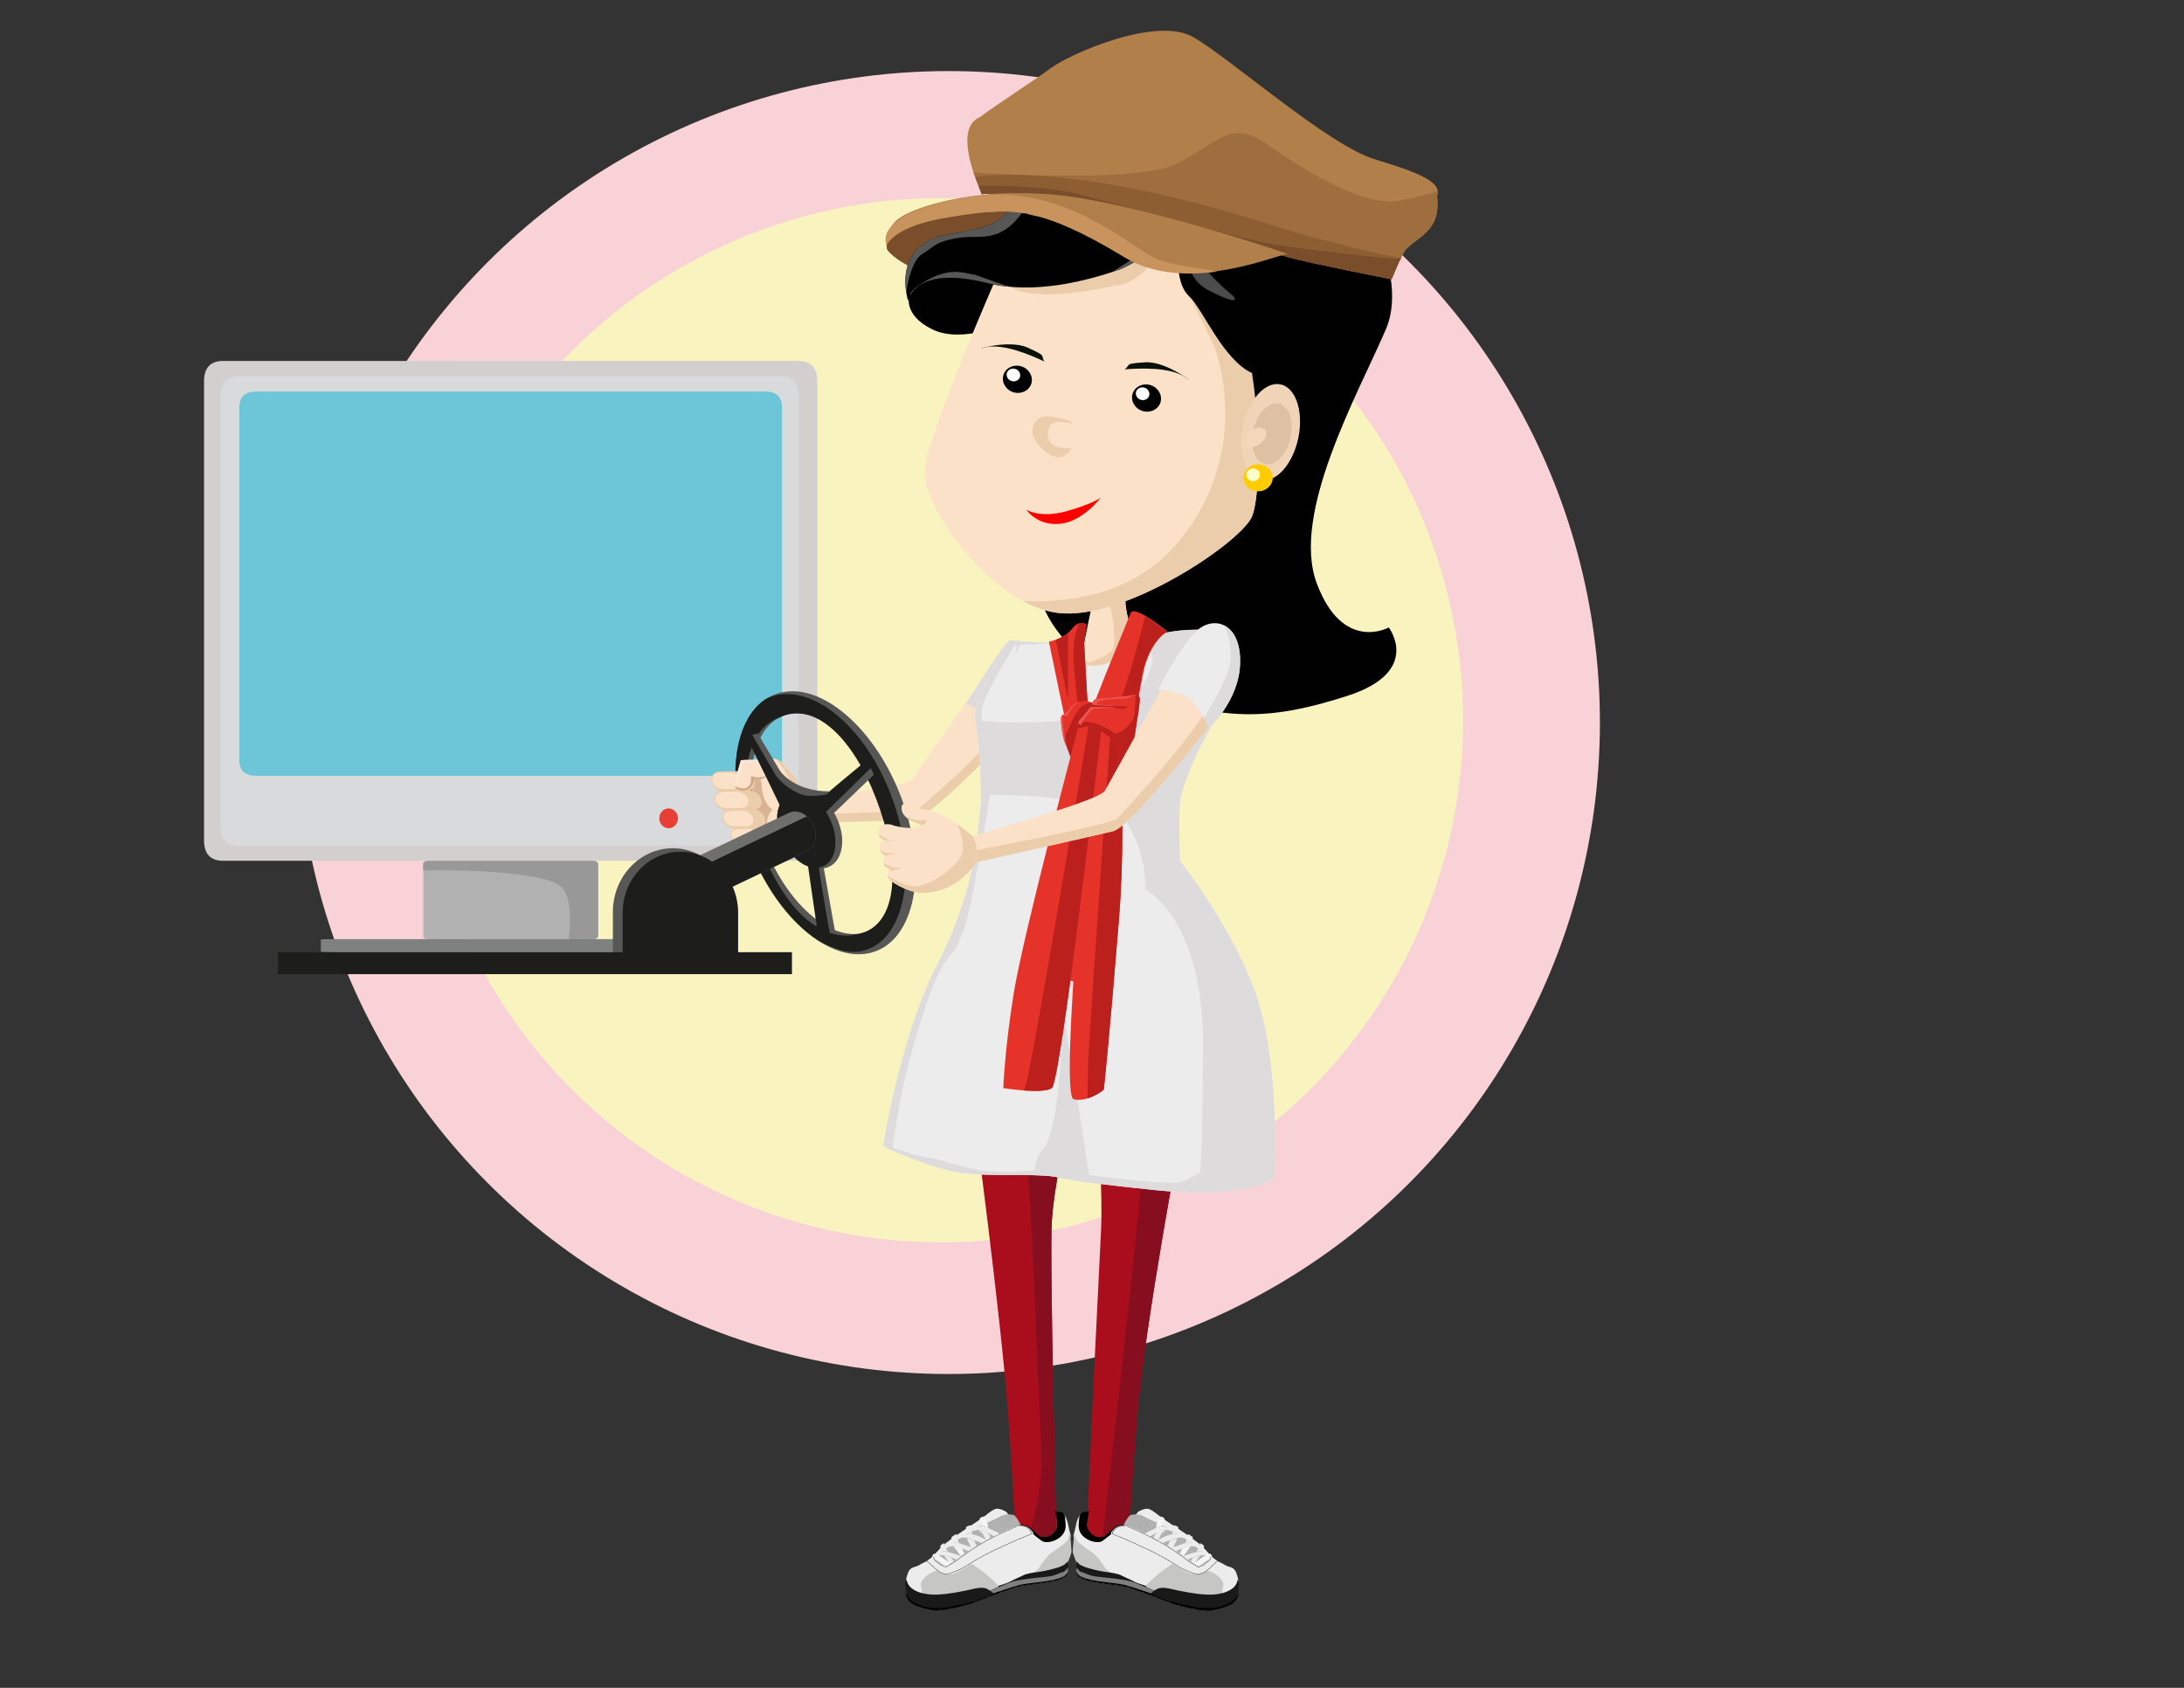 <?xml version="1.0" encoding="UTF-8"?> <svg xmlns="http://www.w3.org/2000/svg" id="a" viewBox="0 0 792 612"><rect x="0" y="0" width="792" height="612" fill="#333333" stroke="none"/><circle cx="343.97" cy="261.99" r="236.22" fill="#f9d2d7"></circle><circle cx="341.25" cy="261.15" r="189.31" transform="translate(-84.71 317.79) rotate(-45)" fill="#f9f3c0"></circle><g><g id="b"><path id="c" d="M74,138.27v166.45c0,4.93,2.33,7.4,6.99,7.4h208.42c4.66,0,6.99-2.47,6.99-7.4V138.27c0-4.93-2.33-7.4-6.99-7.4H80.98c-4.66,0-6.99,2.47-6.99,7.4Z" fill="#d3cfce"></path><path id="d" d="M153.48,339.37v-26.08c0-.77,.66-1.16,1.99-1.16h59.44c1.33,0,1.99,.39,1.99,1.16v26.08c0,.77-.66,1.16-1.99,1.16h-59.44c-1.33,0-1.99-.39-1.99-1.16Z" fill="#b1b1b1"></path><path id="e" d="M116.34,340.72v4.39c0,.13,1.44,.19,4.33,.19H249.71c2.88,0,4.33-.06,4.33-.19v-4.39c0-.13-1.44-.2-4.33-.2H120.67c-2.88,0-4.33,.07-4.33,.2Z" fill="#7f8080"></path><path id="f" d="M206.28,340.53h8.63c1.1,0,1.99-.52,1.99-1.16v-26.08c0-.64-.9-1.16-1.99-1.16h-59.44c-1.1,0-1.99,.52-1.99,1.16v2.34c9.8-.38,45.57,.11,50.53,6.41,3.21,4.08,3.06,12.11,2.27,18.49h0Z" fill="#999898"></path><path id="g" d="M79.97,143.37v156.3c0,4.63,2.2,6.95,6.59,6.95h196.49c4.39,0,6.59-2.32,6.59-6.95V143.37c0-4.63-2.2-6.95-6.59-6.95H86.56c-4.39,0-6.59,2.32-6.59,6.95Z" fill="#d9dadb"></path><path id="h" d="M86.8,147.66v127.96c0,3.79,2.06,5.69,6.18,5.69h184.41c4.12,0,6.18-1.9,6.18-5.69v-127.96c0-3.79-2.06-5.69-6.18-5.69H92.99c-4.12,0-6.18,1.9-6.18,5.69Z" fill="#6dc5d8"></path><path id="i" d="M242.47,293.14c1.87,0,3.38,1.6,3.38,3.58h0c0,1.98-1.52,3.58-3.38,3.58s-3.39-1.6-3.39-3.58,1.52-3.58,3.39-3.58Z" fill="#e73e35"></path></g><g><g><g><g><path d="M375.72,238.07c-.61-1.42-1.51-2.48-2.54-3.24,.31,2.88,1.09,8.96-.98,15.68-4.14,13.39-37.2,40.88-38.95,42.6-1.62,1.59-40.54,1.38-46.21,1.35l.84,4.17c.46-.01,1.02-.03,1.7-.05h1.61s.02,.1,.13-.05c10.63-.33,35.86-1.11,39.95-1.31,5.21-.26,28.5-24.08,36.85-32.64,8.35-8.57,11.54-17.35,7.59-26.5Z" fill="#ebccab"></path><g><path d="M287.35,295.17c5.66,.04,44.27-.47,45.89-2.06,1.75-1.72,34.81-29.22,38.95-42.6,2.08-6.72,1.29-12.8,.98-15.68,.26,.19,.51,.4,.74,.63-3.28-3.17-8.63-2.52-10.41,.29,0,0-30.42,43.64-32.7,46.82-2.13,2.97-33.18,6-44.67,7.32l1.21,5.28Z" fill="#fae1c8"></path><path d="M374.75,236.41c.15,.21,.31,.41,.45,.64-.14-.23-.29-.43-.45-.64Z" fill="#fae1c8"></path><path d="M374.6,236.19c-.21-.26-.43-.5-.66-.72,.23,.22,.45,.46,.66,.72Z" fill="#fae1c8"></path><path d="M291.32,298.52h0c.62-.02,1.29-.04,2-.06-.71,.02-1.38,.04-2,.06Z" fill="#fae1c8"></path><path d="M313.66,297.83c-.38,.01-.76,.02-1.15,.04,.39-.01,.77-.02,1.15-.04Z" fill="#fae1c8"></path><path d="M330.82,297.24c-2.52,.11-9.42,.34-17.04,.59,7.63-.24,14.53-.47,17.04-.59Z" fill="#fae1c8"></path><path d="M331.28,297.21c-.13,0-.27,.01-.44,.02,.16,0,.31-.01,.44-.02Z" fill="#fae1c8"></path><path d="M311.79,297.89c-.34,0-.68,.02-1.01,.03,.34-.01,.68-.02,1.01-.03Z" fill="#fae1c8"></path></g></g><path d="M290.84,287.12c-.47-2.53-6.86-12.09-10.09-12.02-4.66,.1-7.98,.81-10.75,.86-.92,.02-.36,3.23-.36,3.23,0,0-2.59,.77,.48,2.85,3.07,2.08,2.2,.47,2.2,.47,0,0-11.07-.72-10.35,4.04,.72,4.75,1.25,15.95,7.61,18.2,6.35,2.25,11.75,3.17,17.11,2.02,3.25-.7,7.55-7.75,6.65-7.19-.8,.49-2.49-12.45-2.49-12.45Z" fill="#fae1c8"></path><path d="M293.41,298.18c-.81,.49-2.57-11.06-2.57-11.06-.44-2.33-5.86-10.58-9.24-11.85,1.48,1.84,3.35,4.61,4.92,8.01,2.11,4.56,3.36,15.51,1.44,18.25-1.92,2.74-7.7,3.02-7.7,3.02,0,0-.59,1.11-1.22,2.52,2.62,.29,5.14,.22,7.64-.31,3.25-.7,7.63-9.13,6.73-8.58Z" fill="#ebccab"></path><path d="M276.65,287.9c-.92-3.95-.26-5.78-.14-5.8l-4.33-1.74c.36,.15-.49,1.28-.31,1.79,.18,.51,.38,3.37,.45,4,.08,.63,.03,2.07,.42,3.01,.4,.94,.08,3.57,2.11,6.87,1.51,2.45,.45,7.53-.47,9.93,2.79,.68,5.44,1.01,8.02,.91-.03-.04-.06-.07-.09-.11-1.54-1.95-3.37-6.05-4.02-8.02-.65-1.97,1.35-5.04,1.82-5.12,.46-.09-2.28-.67-3.45-5.73Z" fill="#d8b495"></path><g><path d="M283.59,251.03c-15.78,3.34-21.52,27.22-12.81,53.34,8.71,26.12,28.56,44.59,44.34,41.25,15.78-3.34,21.52-27.22,12.81-53.34-8.71-26.12-28.56-44.59-44.34-41.25Zm28.88,87.32c-12.77,2.7-29.1-13-36.46-35.09-7.36-22.08-2.69-41.62,10.08-44.32,12.77-2.7,28.81,12.46,36.17,34.54,7.36,22.08,2.97,42.17-9.8,44.87Z" fill="#575756"></path><path d="M324.26,291.44c-8.59-25.42-27.37-42.68-42.71-39.36-1.32,.29-2.56,.73-3.73,1.3-11.39,7.31-14.67,28.39-6.99,51.12,5.49,16.25,15.29,29.51,25.7,36.38,5.46,3.1,10.9,5.07,16,3.96,15.34-3.32,20.32-27.98,11.73-53.4Zm-26.68,45.21c-9.75-4.54-18.36-18.77-23.63-34.38-6.95-20.58-2.66-38.12,8.56-42.03,1.06-.57,2.21-.99,3.42-1.26,12.75-2.76,25.78,12.56,33.23,34.62,7.45,22.06,5.8,40.84-6.52,44.71-5.26,1.65-10.52,.99-15.07-1.67Z" fill="#1d1d1b"></path></g><g><g><path d="M273.58,283.16c.5,2.03-.76,3.72-2.83,3.76l-8.03,.17c-2.07,.04-4.15-1.57-4.66-3.6h0c-.5-2.03,.76-3.72,2.83-3.76l8.03-.17c2.07-.04,4.15,1.57,4.66,3.6h0Z" fill="#ebccab"></path><path d="M266.21,286.04l-3.84,.08c-1.81,.04-3.61-1.25-4.01-2.89h0c-.41-1.63,.73-2.99,2.54-3.03l3.84-.08c1.81-.04,3.61,1.25,4.01,2.89,0,0,1.38,2.94-2.54,3.03Z" fill="#fae1c8"></path></g><g><path d="M276.11,290.06c.5,2.03-.93,3.72-3.21,3.77l-8.85,.19c-2.28,.05-4.53-1.56-5.04-3.59h0c-.5-2.03,.93-3.72,3.21-3.77l8.85-.19c2.28-.05,4.54,1.56,5.04,3.59h0Z" fill="#ebccab"></path><path d="M268.41,292.99l-4.72,.07c-1.99,.04-3.94-1.25-4.34-2.88h0c-.4-1.63,.88-2.99,2.88-3.04l4.74-.1c1.99-.04,3.91,1.28,4.32,2.92,0,0,.81,2.96-2.88,3.04Z" fill="#fae1c8"></path></g><g><path d="M277.46,296.82c.48,1.92-.8,3.52-2.85,3.56l-7.97,.17c-2.05,.04-4.1-1.48-4.58-3.4h0c-.48-1.92,.8-3.52,2.85-3.56l7.97-.17c2.05-.04,4.1,1.48,4.58,3.4h0Z" fill="#ebccab"></path><path d="M270.56,299.58l-4.25,.06c-1.8,.04-3.56-1.18-3.95-2.73h0c-.38-1.54,.76-2.83,2.56-2.87l4.27-.09c1.79-.04,3.54,1.22,3.92,2.76,0,0,.77,2.8-2.56,2.87Z" fill="#fae1c8"></path></g><g><path d="M278.85,303.1c.42,1.7-.72,3.11-2.56,3.15l-7.13,.15c-1.84,.04-3.67-1.31-4.09-3.01h0c-.42-1.7,.72-3.11,2.56-3.15l7.13-.15c1.84-.04,3.67,1.31,4.09,3.01h0Z" fill="#ebccab"></path><path d="M272.67,305.54l-3.8,.05c-1.61,.04-3.18-1.05-3.52-2.41h0c-.34-1.37,.69-2.5,2.3-2.54l3.83-.08c1.61-.04,3.16,1.08,3.5,2.44,0,0,.68,2.47-2.3,2.54Z" fill="#fae1c8"></path></g></g><g><path d="M281.74,276.66l-1.07-1.21s-11.65,.05-11.99,.18c0,0-1.58,5.4-1.81,6.95-.17,1.17-.54,1.8-.41,2.44,.04,.21,.14,.43,.32,.66,.72,.94,2.69,1.49,4.64,.5,1.95-1,2.27-4.1,2.27-4.1,0,0,1.21,.93,1.63,.68,.43-.25,.33-.13,2.31,3.41,1.97,3.53,8.82,3.63,10.14,1.57,1.32-2.05-6.04-11.08-6.04-11.08Z" fill="#fae1c8"></path><path d="M271.43,286.18c1.95-1,2.27-4.1,2.27-4.1,0,0,1.21,.93,1.63,.68,.04-.02,.08-.04,.11-.06,2.45-.75,3.28-1.8,2.96-1.64-3.25,1.66-5.82,.12-5.95,.45-.37,.97,.37,2.62-1.28,3.84-1.76,1.31-4.71-.33-4.71-.33,.04,.21,.14,.43,.32,.66,.72,.94,2.69,1.49,4.64,.5Z" fill="#d1aa88"></path><path d="M268.68,275.63s-1.58,5.4-1.81,6.95c-.17,1.17-.54,1.8-.41,2.44h0c.46-1.3,2.04-4.67,2.08-5.34,.05-.8,.93-3.12,.93-3.12,0,0,8.55-.9,10.35-.86,.38,0,.46-.09,.36-.25-2.18,.01-11.22,.06-11.51,.17Z" fill="#f7e9e2"></path></g></g><path d="M300.16,297.42c2.29,6.31,.25,12.34-4.54,13.47-4.8,1.13-10.54-3.07-12.83-9.38-2.29-6.31-.25-12.34,4.54-13.47,4.8-1.13,10.54,3.07,12.83,9.38Z" fill="#1d1d1b"></path><path d="M300.16,297.42c2.29,6.31,.25,12.34-4.54,13.47-4.8,1.13-10.54-3.07-12.83-9.38-2.29-6.31-.25-12.34,4.54-13.47,4.8-1.13,10.54,3.07,12.83,9.38Z" fill="#1d1d1b"></path><path d="M293.45,296.52l5.59,1.54,17.85-17.13-1.27-2.88-20.89,15.67s-6.53-4.08-6.03-3.61c1.57,1.51-13.96-24.2-13.96-24.2l-2.03,.6s13.48,22.83,12.92,22.84,7.82,7.17,7.82,7.17Z" fill="#575756"></path><path d="M294.46,291.79c1.77-1.42,2.89,4.37,2.57,6.04-.32,1.67-12.63-1.39-12.79-2.49-.16-1.1-12.94-26.86-12.94-26.86l1.37-2.24,15.03,25.7,6.76-.14Z" fill="#1d1d1b"></path><path d="M304.2,298.41c2.8,7.72,.64,15.02-4.83,16.31-5.46,1.29-12.16-3.92-14.96-11.64-2.8-7.72-.64-15.02,4.83-16.31,5.46-1.29,12.16,3.93,14.96,11.64Z" fill="#575756"></path><path d="M295.56,291.63c-.7,.01,19.36-16.47,19.36-16.47l1.89,2.31s-17.91,17.69-18.32,17.83c-.4,.15-2.93-3.67-2.93-3.67Z" fill="#1d1d1b"></path><polygon points="298.22 311.92 302.79 337.57 300.23 338.88 295.45 311.77 298.22 311.92" fill="#575756"></polygon><path d="M292.88,313.08l3.48,24.01s5.67,2.58,5.04,2.59c-.63,.01-4.75-26.89-4.75-26.89l-3.77,.29Z" fill="#1d1d1b"></path><path d="M301.75,298.86c2.7,7.44,.75,14.44-4.35,15.65-5.1,1.2-11.42-3.86-14.11-11.29-2.7-7.44-.75-14.45,4.35-15.65,5.1-1.2,11.42,3.85,14.11,11.3Z" fill="#1d1d1b"></path><g><path d="M294.91,299.02c1.83,3.82,.83,8.1-2.21,9.55l-48.38,23.11c-3.05,1.45-7-.46-8.82-4.29h0c-1.83-3.82-.83-8.1,2.21-9.55l48.38-23.11c3.05-1.46,7,.46,8.82,4.28h0Z" fill="#6f6f6e"></path><path d="M235.5,327.4c1.83,3.82,5.78,5.74,8.82,4.29l48.38-23.11c3.05-1.45,4.04-5.73,2.21-9.55-.58-1.22-1.39-2.25-2.31-3.04l-58.01,27.7c.03,1.21,.32,2.48,.91,3.71Z" fill="#1d1d1b"></path></g><g><path d="M265.7,346.1v-15.41c0-12.77-9.72-23.12-21.72-23.12s-21.72,10.35-21.72,23.12v15.41h43.44Z" fill="#575756"></path><path d="M267.67,345.68v-14.74c0-12.21-9.37-22.11-20.93-22.11s-20.93,9.9-20.93,22.11v14.74h41.86Z" fill="#1d1d1b"></path></g><path d="M282.86,279.5c-.83-1.26,3.84,7.43,17.78,7.43,.31,0-1.31,1.57-2.36,1.78-1.05,.21-2.93,1.88-3.56,1.88s-6.02-.49-6.02-.49l-4.03-2.45s.42,1.26,.21,.63c-.21-.63-3.77-7.54-3.77-7.54" fill="#575756"></path><path d="M281.11,280.86c-.07-.24,2.3,4.08,9,7.02,4.67,2.04,15.5-.94,15.5-1.57s-10.26,8.8-10.89,8.38c-.63-.42-10.47-4.19-10.47-4.19l-3.14-9.63Z" fill="#1d1d1b"></path></g><rect x="100.8" y="345.26" width="186.39" height="7.96" fill="#1d1d1b"></rect></g><g><path d="M383.53,554.54c.96-1.71,.32-3.38,.03-4.89-.28-1.51-1.45-1.6-2.24-1.04-.81,.57-3.07,2.54-3.07,2.54,0,0-3.91,.77-6.68,.74-2.77-.04-5.29-2.93-6.62-3.69-.02,0-.03-.02-.05-.03,.91,1.17,2.41,3.16,3.86,5.1,.4-.2,.64-.31,.66-.31,.15,0,.76-.04,.91-.06,.15,0,1.96,.1,3.06,.9,1.1,.8,3.5,3.43,3.5,3.43,0,0,2.64,.64,3.93,.03,1.29-.61,1.74-1,2.71-2.73Z" fill="#630"></path><g><path d="M352.95,402.22s10.05,75.39,12.57,109.74c2.51,34.35,2.51,44.4,2.51,44.4,0,0,1.68,1.68,6.7,1.68h8.38s-2.51-101.78-1.68-115.18c.84-13.4,5.86-35.18,5.86-35.18l-34.35-5.44Z" fill="#aa0e1d"></path><path d="M429.18,405.99s-14.1,74.13-16.89,108.48c-2.79,34.34-2.79,44.4-2.79,44.4,0,0-1.86,1.67-7.45,1.67s-8.05-2.09-8.05-2.09c0,0,1.26-32.67,5.26-111.83,.68-13.42-.93-34.35-.93-34.35l30.86-6.28Z" fill="#aa0e1d"></path><path d="M372.21,420.65c1.68,4.19,4.61,93.82,5.45,106.39,.73,10.94-3.62,26.94-4.76,30.91,.55,.05,1.16,.08,1.82,.08h8.38s-2.51-101.78-1.68-115.18c.84-13.4,5.86-35.18,5.86-35.18l-17.93-2.84c.62,5.02,1.74,13.03,2.85,15.83Z" fill="#870e1f"></path><g><path d="M398.66,417.3c.12-1.76,.23-3.48,.33-5.16l-.67,.14s.15,1.95,.34,5.02Z" fill="#870e1f"></path><path d="M414.75,408.93c-.14,2.97-.24,5.95-.24,8.79,0,12.97-12.22,118.54-15.03,142.66,.77,.1,1.62,.16,2.56,.16,5.58,0,7.45-1.67,7.45-1.67,0,0,0-10.05,2.79-44.4,2.79-34.35,16.89-108.48,16.89-108.48l-14.42,2.94Z" fill="#870e1f"></path></g></g><g><g><path d="M364.9,548.18c-1.3-.74-2.21-1.07-3.25-1.14-1.05-.07-2.9,1.4-3.48,1.83-.58,.43-1.77,1.4-2.77,2.09-1,.69-4.14,2.78-6.34,4.22-2.77,1.83-5.35,3.7-7.59,5.63-.86,.95-1.67,1.92-2.44,2.88,1.95,1.15,3.92,2.27,5.9,3.36,0,0,7.75-5.67,9.15-6.42,1.23-.65,11.91-6,14.69-7.34-1.45-1.95-2.95-3.94-3.86-5.1Z" fill="#ececec"></path><polygon points="339.02 563.69 339.02 563.69 339.02 563.69 339.02 563.69" fill="#ececec"></polygon></g><path id="j" d="M377.22,565.49h0c-.04-.08-.08-.1-.11-.08-.03,.02-.05,.06-.08,.11-.03,.06-.05,.12-.06,.21,0,0,0,0-.01,0-.01,0-.02,0-.02,0-.02-.02-.05-.05-.08-.09-.03-.04-.04-.08-.05-.1,0-.16,.03-.3,.06-.45,.04-.15,.08-.27,.13-.37,.06-.11,.11-.17,.16-.22,.02-.02,.06-.03,.1-.02,.04,0,.11,.05,.17,.11,.07,.07,.16,.17,.26,.32,.16,.24,.3,.46,.42,.64,.12,.19,.22,.34,.32,.47,.04,.05,.08,.08,.11,.1,.04,.02,.07,.02,.1,0,.07-.06,.1-.16,.1-.32,0-.15-.02-.32-.07-.51,0-.02-.02-.07-.04-.12-.03-.06-.05-.11-.08-.17-.04-.06-.06-.11-.08-.15-.1-.15-.17-.27-.23-.36-.06-.09-.1-.15-.13-.2-.03-.05-.04-.09-.04-.12,0-.02,.02-.06,.04-.12,.03-.06,.06-.13,.1-.21,.04-.08,.08-.14,.12-.2,.04-.06,.08-.11,.11-.14,0,0,.02,0,.03,0,.02,0,.04,.01,.05,.02,.01,.07,.06,.18,.15,.33,.06,.1,.13,.21,.22,.34,.08,.12,.17,.25,.25,.37,.08,.12,.16,.24,.24,.34,.07,.1,.14,.18,.18,.24,.03,.04,.06,.06,.09,.08,.03,.02,.05,.02,.08,0,.03-.02,.05-.08,.06-.15,.01-.07,.03-.14,.03-.23,0,0,.02,0,.04,.01,.03,.02,.05,.05,.08,.1,.03,.04,.05,.08,.06,.11,.02,.15,0,.3-.03,.44-.03,.15-.06,.27-.12,.38-.06,.11-.12,.19-.17,.23-.08,.06-.17,.06-.26,0-.09-.06-.17-.15-.25-.27-.03-.04-.06-.08-.09-.12-.03-.04-.06-.09-.11-.15,0,0-.01,0-.02,.02,.03,.2,.03,.44,0,.7-.02,.14-.06,.27-.1,.37-.05,.11-.12,.2-.2,.27-.06,.04-.12,.07-.19,.06-.07,0-.15-.04-.26-.12-.09-.07-.2-.2-.31-.36-.23-.34-.46-.69-.68-1.03h0Z" fill="#fff"></path><path id="k" d="M328.3,577.92s.7,2.57,2.71,3.71c1.94,1.1,6.6,2.29,8.38,2.34,1.78,.05,.65,0,1.02-.04,0-.09,0-.17-.01-.27,.18-.04,.34-.08,.51-.12,0,.12,.01,.23,.02,.34,1.07-.1,2.33-.3,3.63-.55,0-.07,0-.14,0-.21,.17-.04,.35-.09,.51-.13,0,.08,0,.16,.01,.24,1.61-.33,3.26-.72,4.63-1.07,0-.07,0-.13,0-.2,.17-.04,.34-.09,.51-.13,0,.07,0,.13,0,.19,.95-.25,1.8-.51,2.23-.67,.43-.16,.75-.28,1.16-.44,0-.09,0-.18,0-.27,.16-.04,.33-.08,.5-.12,0,.07,0,.13,0,.19,1.41-.54,3.01-1.13,4.35-1.69,0-.09-.01-.18-.02-.28,.17-.02,.34-.05,.51-.07,0,.05,.01,.11,.01,.17,.33-.13,.18-.07,.92-.37,.75-.3,2.19-.81,2.96-1.06-.01-.1-.02-.21-.03-.31,.16,0,.33-.01,.5-.02,0,.06,0,.12,.01,.17,.27-.09,.34-.12,.7-.27,.35-.15,2.46-.9,4.27-1.44,0-.12-.03-.24-.03-.36,.17,0,.34,.01,.51,.02,0,.07,.01,.13,.02,.19,.65-.17,1.27-.32,1.77-.41-.01-.09-.02-.19-.02-.29,.16,.02,.34,.03,.51,.04,0,.06,0,.12,.01,.17,.05,0-.02,0,.14-.02,.16-.02,.82-.1,1.5-.18-.01-.13-.02-.25-.03-.38,.17,.01,.34,.03,.52,.04,0,.09,0,.18,.01,.27,.58-.07,1.24-.15,1.94-.25,0-.11-.01-.22-.03-.33,.18,.02,.35,.04,.52,.05,0,.07,0,.14,.01,.21,.51-.07,1.04-.15,1.58-.22,0-.11-.01-.22-.02-.34,.18,.01,.35,.03,.52,.04,0,.08,0,.15,0,.22,.57-.08,1.13-.17,1.67-.25,0-.11,0-.21-.01-.33,.17,.02,.34,.03,.52,.04,0,.06,0,.13,0,.2,.64-.11,1.23-.21,1.75-.31,0-.12,0-.23,0-.35,.17,.01,.35,.02,.52,.03,0,.08,0,.15,0,.21,.5-.1,.89-.19,1.1-.24,.21-.05,.4-.11,.59-.17,0-.13,0-.25,0-.38,.16,0,.34,.01,.52,.02v.18c.4-.16,.77-.33,1.11-.52v-.36c.18,0,.35,0,.52,.02v.04c.38-.25,.49-.28,.89-.76,.4-.48,.3-1.81,.3-1.81,0,0-4.06,3.2-12.27,4.11-8.21,.91-9.53,1.33-12.36,2.36-2.9,1.05-4.53,2.1-5.13,2.42-.6,.32-3.57,1.43-7.06,2.54-3.53,1.13-6.12,2.48-10.44,1.87-4.32-.62-8.86-1.86-9.71-2.72-.85-.88-1.93-2.01-1.93-2.01h0Z"></path><path id="l" d="M385.59,548.71s1.25,1.47,1.78,4.21c.54,2.74,.86,3.48,.86,3.48,0,0,.23,1.74-.72,2.6-.95,.86-6.71,5.86-7.91,7-1.2,1.15-3.54,4.21-3.54,4.21,0,0-3.91,1.09-5.19,1.7-1.29,.61-9.21,3.41-9.21,3.41,0,0-7.59-6.38-8.23-6.88-.64-.5-1.59-1.49-1.59-1.49,0,0,4.31-2.86,9.07-5.24,4.78-2.39,9.83-4.29,10.83-4.69,1-.4,3.15-1.18,3.15-1.18,0,0,1.8,3.13,4.81,2.65,3.02-.48,4.62-1.26,5.37-2.7,.76-1.44,.46-2.66,.6-4.32,.13-1.67-.1-2.77-.1-2.77h0Z" fill="#ececec"></path><path id="m" d="M370.13,552.86s-1.55-3-2.33-3.41c-.77-.42-3.3-.55-4.57,.14-1.31,.71-3.48,1.79-4.76,2.29-1.29,.5-5.7,2.82-10.1,5.65-4.13,2.65-6.86,5.24-7.24,5.6-.38,.37-1.52,1.47-2.25,2.21,.07,.26,.14,.52,.2,.78,1.6,.83,3.19,1.63,4.78,2.42,3.75-2.85,7.55-5.68,11.68-8.11,4.27-2.51,9.02-4.58,13.74-6.69,.29-.3,.58-.59,.86-.89Z" fill="#b1b1b1"></path><path id="n" d="M382.79,547.67s-1.03,.38,.37,.46c1.41,.08,2.96,.08,3.06,2.11,.09,2.03,.99,4.66-1.58,6.94-2.57,2.28-5.76,2.24-6.68,1.63-.92-.6-3.21-2.46-3.21-2.46,0,0-1.78-2.31-2.79-2.75-1.01-.44-2.73-.67-2.73-.67,0,0,2.95-.31,4.25,.91,1.3,1.23,3.52,3.22,3.52,3.22,0,0,1.68,.63,3.29,.03,1.61-.6,3.29-2.68,3.2-4.34-.1-1.81-.58-2.56-.79-5.08h.1Z"></path><path id="o" d="M336.04,566.11s-1.58,.64-2.77,1.41c-1.2,.77-2.84,.55-3.66,2.11-.82,1.56-1.1,3.39-1.07,3.57,.03,.18,.13,.72,.19,1.08,.14,.56,.29,1.11,.42,1.66,1.91,.8,4.73,1.89,5.66,2.23,.93,.34-.54-2.42-.6-3.67-.06-1.25,1.54-2.84,2.84-3.42,1.3-.58,3.22-1.62,3.22-1.62-1.17-1.15-3.09-2.15-4.23-3.34h0Z" fill="#ececec"></path><path id="p" d="M352.4,566.96s4.89,3.43,5.9,4.44c1.01,1.02,4.36,3.71,3.82,3.95-.54,.23-2.72,1.22-3.27,1.48-.54,.26-1.82-1.28-3.45-.92-1.63,.36-10.2,2.17-13.24,2.46-3.05,.29-7.6-.34-7.6-.34,0,0-.8-3.48-.56-4.1,.25-.62,1.21-2.23,3.04-3.27,1.83-1.05,2.68-1.23,2.68-1.23,0,0,2.22,1.45,3.85,1.28,1.63-.17,2.95-.68,5.12-1.84,2.17-1.12,3.7-1.9,3.7-1.9h0Z" fill="#c6c6c5"></path><path id="q" d="M361.86,549.59c-.05-.13-.26-.15-.45-.04-.2,.11-.33,.3-.27,.43,.04,.13,.26,.15,.45,.04,.2-.11,.33-.3,.27-.43Z" fill="#fff"></path><path id="r" d="M369.78,555.38c-.08-.17-.36-.2-.63-.07-.27,.13-.44,.38-.35,.55,.08,.17,.36,.2,.63,.07,.27-.13,.43-.38,.35-.55Z" fill="#868789"></path><path id="s" d="M381.33,567.61c-.02-.19,.04-.35,.17-.49,.13-.13,.3-.21,.49-.21,.2,0,.39,.06,.54,.19,.16,.13,.24,.29,.26,.48,.02,.2-.04,.36-.17,.5-.13,.13-.29,.21-.5,.21-.2,0-.37-.07-.53-.2-.16-.14-.25-.3-.27-.49Z" fill="#c5c7c8"></path><path id="t" d="M378.62,567.78c-.03-.29,.05-.53,.26-.74,.2-.2,.45-.31,.77-.31,.31,0,.59,.1,.83,.31,.25,.21,.38,.45,.41,.75,.03,.29-.05,.54-.26,.75-.2,.21-.45,.31-.76,.3-.31,0-.59-.1-.83-.32-.24-.21-.38-.46-.42-.75Z" fill="#c5c7c8"></path><path id="u" d="M374.54,570.5s1.59-.91,2.57-2.47c.98-1.55,2.72-4.08,4.58-5.24,1.86-1.16,3.91-2.8,4.86-3.66,.95-.86,.88-1.37,1.04-2.17,.16-.79,.24-1.16,.24-1.16,0,0,.53,2.75,.61,4.71,.08,1.96,.39,1.95-.39,3.91-.78,1.96-.93,3-3.9,3.99-2.97,.99-5.52,1.21-6.78,1.61-1.26,.39-2.83,.48-2.83,.48Z" fill="#c6c6c5"></path><path id="v" d="M383.71,568.35c-2.38,.7-4.81,1.33-6.64,1.55-1.83,.21-4.87,.66-5.98,1.28-1.12,.62-3.69,1.65-4.98,2.38-1.29,.73-4.22,1.46-4.17,1.53,.06,.07,.29,.32,.34,.39,.06,.06,6.31-2.27,8.73-2.65,2.42-.39,5.24-.57,8.3-.91,3.06-.34,6.52-1.77,7.41-2.49,.89-.72,.59-1.37,.51-2.1-.08-.73-.31-1.09-.31-1.09,0,0-.22,.65-1.04,1.15-.83,.5-2.16,.96-2.16,.96Z" fill="#191919"></path><path id="w" d="M358.58,577.01c7.69-3.05,6.71-3.41,12.57-4.31,2.77-.42,7.24-.83,9.42-1.11,2.18-.29,3.86-1.4,4.75-1.53,.89-.13,1.77-1.57,1.77-1.57,0,0,.45,.8,.16,1.38-.29,.58-.32,1.85-4.95,2.9-4.64,1.05-9.7,1.17-12.83,2.01-3.13,.85-5.52,1.8-6.85,2.17-1.33,.36-3.12,1.13-3.12,1.13-.31-.35-.6-.71-.9-1.06h0Z" fill="#7f7f7f"></path><path id="x" d="M328.81,572.77s-.73,.44-.43,2.5c.3,2.06-.09,2.57,1.07,4.02,1.15,1.45,5.64,4.89,14.26,3.42,8.62-1.47,11.59-2.58,14.09-3.73,2.5-1.15,2.49-1.23,2.49-1.23,0,0-1.91-1.77-3.37-1.96-1.46-.19-3.02,.09-4.49,.45-1.47,.37-9.56,2.16-14.23,1.96-4.67-.2-7.24-1.73-8.31-2.99-1.09-1.28-1.08-2.45-1.08-2.45Z" fill="#191919"></path><path id="y" d="M339.03,569.22s-2.8,1.29-3.81,2.26c-1.01,.98-1.56,1.82-1.71,2.53-.15,.71,.46,3.67,.46,3.67" fill="none"></path><path id="a`" d="M352.22,567.22s3.24,2.16,3.99,2.81c.75,.65,2.6,2.11,3.27,2.91,.67,.8,2.39,2.59,2.39,2.59" fill="none"></path><path id="aa" d="M351.56,567.69s2.74,1.62,3.88,2.59c1.14,.97,2.42,1.9,3.26,2.76,.84,.85,2.35,2.78,2.35,2.78" fill="none"></path><path id="ab" d="M338.5,568.66s-2.79,1.43-3.73,2.3c-.94,.87-1.76,1.8-1.89,2.93-.13,1.12,.36,3.55,.36,3.55" fill="none"></path><path id="ac" d="M388.2,556.34s.07,1.78-.98,2.89c-1.05,1.11-3.41,2.86-4.92,3.84-1.51,.98-2.58,2.24-3.33,3.15-.75,.9-1.01,1.83-1.67,2.57-.66,.74-1.17,1.35-1.17,1.35" fill="none"></path><path id="ad" d="M388.51,558.04s-.89,2.15-2.03,2.81c-1.13,.66-3.77,2.67-4.8,3.3-1.03,.62-1.77,1.9-2.37,2.59-.6,.69-.59,1.2-1.1,1.81-.52,.62-1.09,1.3-1.09,1.3" fill="none"></path><path id="ae" d="M364.47,553.65s-.06-.03-.12-.03c-.05,0-.1,.02-.15,.06-.05,.03-.09,.07-.1,.11-.02,.04,0,.07,.01,.1,.02,.03,.06,.04,.11,.03,.06,0,.11-.03,.15-.06,.06-.04,.09-.07,.11-.12,.02-.04,0-.08-.01-.1Zm-.08,.23c-.05,.04-.11,.06-.17,.07-.06,0-.1,0-.14-.04-.03-.03-.03-.07-.01-.12,.02-.05,.07-.09,.12-.13,.06-.04,.11-.07,.17-.07,.06,0,.11,.01,.14,.04,.03,.03,.03,.07,.01,.11-.02,.05-.06,.09-.12,.13h0Zm-.03-.11s.03-.02,.03-.03c0,0,0-.02-.02-.03,0,0,0,0,0-.02-.03,.02-.06,.04-.09,.05,0,.01,.01,.01,.02,.02,0,0,.02,.01,.03,.02,.01,0,.03,0,.04,0h0Zm.04-.08s.03,.03,.03,.04c0,.02-.01,.03-.04,.06-.01,0-.03,.02-.05,.02,0,0-.02,0-.03,0,.01,0,0,.02,0,.04,0,.01-.02,.02-.03,.03-.01,0-.01,0-.02,0,0,0,0,0-.02,.02t0,0h0s0-.01-.02-.02h0s0,0,0,0h0s.01-.01,.02-.01c.03-.02,.04-.03,.04-.04,0,0,0-.02-.02-.03,0,0-.01,0-.01-.02-.03,.02-.06,.04-.09,.06,0,0-.01-.02-.02-.02,.08-.05,.15-.1,.22-.15,.01,.02,.03,.03,.04,.04h0Z" fill="#565757"></path><path id="af" d="M346.22,569.02s-.81,.31-1.16,.23c-.35-.08-3.68-2.41-4.67-3.03-.99-.62-2.21-1.59-2.21-1.59,0,0-.21-.45,.08-.81,.29-.37,.48-.52,.96-.43,.48,.09,2.17,1.13,3.47,2.1,1.3,.97,2.42,1.54,2.88,1.87,.46,.33,.4,.34,.47,.72,.06,.37,.18,.94,.18,.94h0Z" fill="#f5f5f5"></path><path id="ag" d="M350.44,566.19s-.38,.12-1.56-.12c-1.18-.24-5.19-1.91-6.22-2.07-1.03-.16-1.29-.14-1.62-.1-.33,.03-.67,.12-.74,.07-.06-.05-.31-.25-.38-.3-.06-.05,.23-.35,.55-.52,.32-.16,.94-.74,2.56-.5,1.63,.24,3.59,.94,5.21,1.46,1.62,.52,2.02,.97,2.26,1.26,.25,.28,.22,.47,.22,.47-.1,.11-.19,.23-.28,.34h0Z" fill="#ececec"></path><path id="ah" d="M355.06,563.56s-.42,.4-1.85-.31c-1.42-.72-3.51-1.51-5.41-2.04-1.9-.53-2.15-.58-2.74-.53-.6,.05-.84,.03-1,.14-.16,.11-.65,.44-.97,.66-.03-.17-.08-.43-.09-.51-.01-.08,.85-1.04,2.25-1.57,1.4-.54,3.37,.46,5.21,1.04,1.88,.6,3.66,1.28,4.3,1.71,.64,.43,.58,.97,.58,.97-.1,.15-.19,.3-.28,.44h0Z" fill="#ececec"></path><path id="ai" d="M345.83,566.24c-.23-.4-.56-1.01-.67-1.21-.11-.2-.89-.48-1.58-.67-.69-.19-1.48-.81-1.2-.4,.27,.42,1.11,1.67,1.68,2.49,.21,.19,.42,.38,.64,.57,.2-.1,.41-.21,.61-.33,.17-.15,.35-.3,.52-.45Z" fill="#ececec"></path><path id="aj" d="M343.76,562.65s-.75-.19-1.15-.16c-.4,.03-.8,0-.8,0,0,0-.19-.57-.47-.87-.27-.3-.4-.82-.4-.82,0,0,.16-.61,.73-.9,.57-.3,.92-.38,.92-.38,0,0-.42,.54-.07,1.23,.41,.68,1.23,1.91,1.23,1.91h0Z" fill="#ececec"></path><path id="ak" d="M348.38,564.2s-1.22-1.69-1.53-2.17c-.31-.48-1.18-1.46-.73-1.33,.44,.13,1.78,.52,2.69,.78,.29,.61,.61,1.23,.93,1.84-.47,.29-.91,.59-1.36,.88h0Z" fill="#f5f5f5"></path><path id="al" d="M347.78,559.53s-.69-.2-1.12-.35c-.43-.16-.86,.34-.99,.07-.13-.27-.56-1.38-.65-1.67-.09-.28,.06-.19,.65-.66,.59-.47,1.2-.69,1.2-.69,0,0,.04,1.12,.19,1.61,.19,.49,.73,1.69,.73,1.69Z" fill="#ececec"></path><path id="am" d="M347.31,558.32c-.01-.17,0-.41,0-.5,0-.08,1.06-1.12,2.61-1.5,1.56-.38,4.27,.21,5.91,1.12,1.64,.91,3.07,1.38,3.45,2.24,.39,.87,.23,1.35,.05,1.34-.18-.01-.89-.06-1.07-.07-.18-.01-1.8-1.37-3.39-1.92-1.59-.55-4.16-1.53-5.2-1.54-1.04,0-1.28,.14-1.67,.35-.38,.21-.7,.48-.7,.48h0Z" fill="#ececec"></path><path id="an" d="M354.18,560.46c-.38-.66-.72-1.31-.99-1.97-.81-.21-2-.53-2.4-.63-.39-.11,.61,1.6,.86,2.12s.35,1.13,.48,1.17,.51,.17,.76,.25c.42-.32,.84-.63,1.29-.94Z" fill="#ececec"></path><path id="ao" d="M352.52,556.2c-.65-.02-1.61-.07-1.93-.08-.32-.02-.26-1.51-.28-1.82-.03-.3-.14-.54,.31-.8,.45-.26,1.36-.47,1.36-.47,0,0,.2,.66,.26,1.27,.06,.59,.29,1.9,.29,1.9Z" fill="#ececec"></path><path id="ap" d="M364.36,558.72s-.48,.22-1.3-.24c-.82-.46-3.97-2.3-5.06-2.78-1.1-.48-2.84-1.05-3.22-1.04-.38,.02-2.27,.65-2.28,.57,0-.08-.02-.4-.02-.48s.85-.58,1.82-.79,1.82-.95,2.49-.68c.67,.27,4.57,2.24,5.37,2.58,.8,.34,1.46,1.1,2.12,1.45,.66,.35,.38,.52,.33,.82-.03,.29-.26,.58-.26,.58h0Z" fill="#ececec"></path><path id="aq" d="M359.03,557.7c-.44,.23-.88,.47-1.3,.7-.13-.13-.33-.33-.4-.39-.06-.07-.5-1.21-.88-1.77-.37-.57-.59-.62-1.04-.89-.45-.28-.75-.56-.75-.56,0,0,2.88,.41,3.33,.91,.45,.51,.83,.73,.96,1.18,.15,.46,.07,.82,.07,.82h0Z" fill="#ececec"></path><path id="ar" d="M358.35,553.94s-.16-1.39-.45-1.97c-.3-.58-1.15-2.05-1.15-2.05,0,0-.2-.12-.64,.13-.44,.25-.67,.25-.83,.67-.16,.42,.12,.78,.22,1.07,.11,.3,.74,1.4,.74,1.4,0,0,.58-.08,1.04,.25,.47,.34,1.07,.49,1.07,.49h0Z" fill="#f5f5f5"></path><path id="as" d="M335.81,566.13s1.29,1.35,2.44,2.26c1.15,.92,3.83,3.27,6.87,2.38,3.04-.88,4.68-2.16,7.41-3.79,2.73-1.62,4.45-2.82,7.75-4.27,3.3-1.45,14.3-6.31,14.32-6.39s.13-.41,.15-.5c.03-.08-1.36-2.01-2.69-2.39-1.33-.38-2.71-.46-2.71-.46,0,0-6.56,2.65-12.89,6.19-5.95,3.33-11.01,7.36-12.12,8.14-1.11,.79-2.51,.24-3.34-.37-.84-.62-1.52-.85-1.77-1.39-.25-.54,.07-1.53,.7-2.38,.62-.85,1.23-1.84,1.23-1.84,0,0-2.78,2.86-3.35,3.39-.56,.54-2,1.42-2,1.42h0Z" fill="#ececec"></path><path id="at" d="M336.48,566.17l-.04-.04-.05-.05-.04-.05-.04-.04-.04-.04-.03-.03-.02-.03-.04-.04h-.01l-.15,.13h.01l.03,.05,.03,.02,.03,.03,.03,.04,.04,.04,.04,.05,.06,.05,.04,.04,.15-.15Zm1.9-1.6l.1,.3,.2-.07-.1-.29-.21,.06Zm.18,.5l.2-.06,.15,.41-.2,.06-.15-.41Zm.24,.61l.19-.06,.02,.04v.02h.04v.02h.03v.02h.03v.03h.04l.02,.03,.03,.02,.02,.02,.03,.02,.02,.02v.02l-.1,.17h-.01l-.03-.03-.03-.02-.02-.02-.02-.02h-.02l-.02-.03v-.02h-.03l-.02-.02h-.01l-.02-.02h0v-.02l-.03-.02h-.03l-.04-.07-.02-.08Zm.53,.47h0l.02,.02h.01l.02,.02h.01v.02l.03,.02h.01l.02,.02h.01l.03,.02v.02h.03v.02h.03v.02h.03v.03l.03,.02h.01l.03,.02v.02h.02l.12-.15h-.01v-.02h-.03v-.02l-.03-.02h-.01l-.02-.03h-.02l-.02-.02v-.02h-.03v-.02h-.03v-.02h-.04v-.03h-.03v-.02l-.02-.02h-.02v-.02h-.04l-.12,.15Zm.54,.4h0l.02,.02h.01l.02,.03h.02l.02,.03h.02v.02l.03,.02v.02l.04,.02h.02v.02h.03v.03h.03l.02,.02h.02l.02,.02v.02h.02l.13-.15h0v-.02h-.03l-.02-.03v-.02h-.04v-.03h-.03v-.03h-.03l-.02-.02v-.02h-.03v-.02h-.03l-.02-.03h-.01l-.02-.02-.03-.02h-.01v-.02l-.13,.16Zm.5,.42h.01v.02h.01v.02h.02v.02h.01v.02h.03v.02h.03v.02h0v.02h.02v.02h.02v.02h.03v.02h.01v.02h.01v.02h.03v.02h.03v.02h.03v.02h.01v.02h.03l.11-.16h-.01v-.02h-.02v-.02h-.01v-.02h-.03v-.02h-.03v-.02h-.01v-.02h-.03v-.02h-.02v-.02h-.01v-.02h-.02v-.02h-.03v-.02h-.01v-.02h-.02v-.02h-.03v-.02h-.01v-.02h-.03v-.02l-.14,.15Zm.53,.42h.01v.02h.03l.02,.02h0l.02,.02h.02v.02h.03l.02,.02h0v.02h.04v.02h.04v.02h.04v.02h.03l.02,.02h.02v.02h.03v.02h.02l.09-.18h-.01v-.02h-.03v-.02h-.04v-.02h-.04v-.02h-.02v-.02h-.03v-.02h-.03v-.02h-.03v-.02h-.03v-.02h-.03v-.02h-.03v-.02h-.04v-.02h-.02l-.11,.17Zm.6,.3h0v.02h.05v.02h.05v.02h.04v.02h.04v.02h.03v.02h.04v.02h.05v.02h.04v.02h.03l.02,.02h0l.07-.19h-.04v-.02h-.04v-.02h-.03v-.02h-.04v-.02h-.05l-.02-.02h-.01l-.02-.02h-.03v-.02h-.04v-.02h-.03v-.02h-.05v-.02l-.08,.18Zm.61,.26h.02l.03,.02h.03l.03,.02h.03l.02,.02h.02l.03,.02h.03l.02,.02h.04l.03,.02h.02l.03,.02h.02v.02h.06l.06-.19h-.04l-.03-.02h-.03l-.02-.02h-.04l-.03-.02h-.04l-.02-.02h-.03l-.03-.02h-.02l-.03-.02h-.02l-.02-.02h-.03l-.02-.02-.07,.19Zm.63,.23h.03v.02h.04l.03,.02h.02l.02,.02h.05v.02h.12l.17-.1-.12-.18-.12,.08h-.04l-.02-.02h-.02l-.03-.02h-.04v-.02h-.03l-.06,.19Zm.65-.13l-.12-.19,.36-.21,.12,.18-.36,.21Zm.55-.31l-.12-.18,.36-.21,.11,.18-.35,.21Zm.54-.31l-.12-.18,.36-.21,.12,.18-.36,.21Zm.54-.3l-.12-.18,.37-.21,.11,.18-.36,.21Zm.54-.31l-.1-.18,.36-.2,.11,.18-.36,.2Zm.55-.31l-.11-.17,.03-.02,.29-.21,.13,.15-.29,.23h-.01l-.04,.03Zm.51-.38l-.13-.16,.32-.25,.14,.15-.33,.25Zm.49-.37l-.14-.16,.33-.25,.13,.16-.33,.25Zm.49-.37l-.13-.16,.33-.25,.13,.16-.33,.25Zm.5-.37l-.13-.16,.34-.24,.13,.16-.34,.24Zm.51-.37l-.13-.16,.33-.24,.13,.16-.33,.24Zm.51-.36l-.13-.16,.34-.24,.13,.16-.34,.24Zm.51-.36l-.14-.16,.35-.24,.13,.16-.34,.24Zm.5-.35l-.13-.16,.35-.24,.13,.16-.34,.24Zm.51-.36l-.13-.16,.35-.24,.13,.16-.35,.24Zm.51-.36l-.13-.16,.35-.23,.13,.16-.35,.23Zm.52-.35l-.13-.16,.35-.23,.12,.16-.35,.23Zm.52-.35l-.12-.15,.35-.23,.12,.15-.35,.23Zm.53-.34l-.12-.16,.36-.23,.12,.16-.36,.23Zm.53-.34l-.13-.16,.36-.23,.12,.16-.35,.23Zm.53-.34l-.12-.16,.36-.22,.12,.16-.36,.22Zm.53-.34l-.11-.16,.36-.22,.11,.15-.36,.22Zm.54-.34l-.12-.16,.36-.21h.01l.11,.15h-.01l-.35,.22Zm.55-.33l-.12-.16,.38-.22,.1,.15-.36,.22Zm.55-.33l-.1-.16,.38-.21,.1,.16-.38,.22Zm.56-.33l-.1-.16,.38-.21,.1,.16-.38,.21Zm.57-.32l-.1-.16,.38-.21,.1,.15-.38,.22Zm.57-.32l-.1-.16,.4-.21,.09,.15-.39,.21Zm.59-.32l-.09-.16,.39-.21,.09,.16-.39,.21Zm.59-.31l-.09-.16,.41-.21,.08,.16-.4,.21Zm.59-.31l-.07-.16,.4-.21,.07,.16-.4,.21Zm.61-.31l-.07-.16,.4-.21,.08,.16-.4,.2Zm.61-.31l-.08-.16,.41-.21,.07,.16-.4,.2Zm.61-.3l-.06-.16,.42-.2,.06,.16-.42,.19Zm.63-.3l-.08-.15,.42-.2,.06,.16-.4,.19Zm.61-.29l-.06-.16,.42-.2,.06,.16-.42,.19Zm.62-.29l-.06-.16,.42-.19,.06,.16-.42,.19Zm.63-.29l-.06-.17,.42-.19,.05,.16-.41,.19Zm.62-.29l-.05-.16,.42-.19,.05,.16-.42,.19Zm.63-.29l-.05-.16,.4-.19,.06,.16-.42,.19Zm.61-.29l-.05-.16,.42-.19,.05,.17-.42,.19Zm.63-.29l-.05-.16,.42-.19,.05,.16-.42,.19Zm.63-.29l-.06-.15,.42-.2,.06,.16-.42,.19Zm.62-.29l-.06-.16,.42-.19,.05,.16-.41,.18Zm.61-.28l-.05-.17,.4-.19,.05,.16-.4,.19Zm.6-.29l-.05-.16,.41-.19,.05,.16-.41,.19Zm.61-.28l-.05-.17,.06-.03h.25l.02,.02h.08l.03,.02h.02l-.08,.19h-.06l-.03-.02h-.11l-.03-.02h-.08Zm.51,.06h.08l.03,.02h.07l.04,.02h.07l.03,.02h.06l.08-.18h-.05l-.04-.02h-.08l-.03-.02h-.08l-.03-.02h-.08l-.08,.18Zm.58,.09h.06v.02h.09l.02,.02h.07l.02,.02h.06l.02,.02h.04l.09-.18h-.08l-.02-.02h-.05l-.02-.02h-.08l-.02-.02h-.07l-.03-.02h-.02l-.08,.18Zm.57,.11h.05v.02h.05l.02,.02h.05l.05,.02,.06,.02h.06l.03,.02h0l.1-.18h-.03l-.03-.02h-.03l-.06-.02-.05-.02h-.06l-.02-.02h-.03l-.02-.02h-.05l-.09,.17Zm.55,.14h.03l.02,.02h.03l.02,.02h.05v.02h.05v.02h.06l.02,.02h.03l.02,.02h.02l.11-.17h-.04l-.02-.02h-.03l-.02-.02h-.04l-.02-.02h-.03v-.02h-.05v-.02h-.06v-.02h-.05l-.1,.17Zm.52,.17h.04v.02h.04v.02h.04v.02h.04v.02h.05v.02h.03v.02h.03v.02h.03v.02h.03v.02h.01l.13-.17h-.03v-.02h-.03v-.02h-.03v-.02h-.04v-.02h-.03v-.02h-.03v-.02h-.04v-.02h-.04v-.02h-.05v-.02h-.03l-.12,.17Zm.5,.23h.01v.02h.03v.02h.03v.02h.02v.02h.03v.02h.02v.02h.03v.02h.03v.02h.02v.02h.02v.02h.03v.02h.02l.15-.14h-.01v-.02h-.02v-.02h-.03v-.02h-.01v-.02h-.03v-.02h-.02v-.02h-.03v-.02h-.03v-.02h-.03v-.02h-.03v-.02h-.03v-.02h-.03v-.02h-.01l-.13,.16Zm.42,.31h.01v.02h.02v.02h.01v.02h.03v.02h.01v.02h.02v.02h.01v.02h.02v.02h.02v.03h.02l.02,.03h0v.03l.03,.02h0l.18-.12h0v-.02h-.03v-.02l-.02-.02h-.01v-.03h-.03v-.02l-.03-.02h0v-.02h-.01v-.02h-.02v-.02h-.02v-.02h-.02v-.02h-.01v-.02h-.02v-.02h-.03v-.02h0l-.17,.14Zm.35,.4h0l.02,.02v.02h.02l.02,.03v.02h.02v.03l.03,.02h.01v.03l.02,.02h.02v.03h.03v.03l.02,.02,.02,.02h0l.18-.12h0v-.02l-.03-.02v-.02h-.02v-.03l-.03-.02v-.02l-.03-.02h-.01v-.03l-.02-.02v-.02l-.03-.02v-.02l-.02-.02-.02-.02v-.02h-.02l-.18,.11Zm.33,.42h0v.02l.03,.02h.01l.03,.04,.02,.04,.02,.03,.02,.04,.03,.03v.03l.04,.03,.02,.03,.19-.13-.03-.02-.02-.03-.02-.03-.03-.03-.02-.03-.03-.03-.02-.03-.03-.04h-.01v-.03l-.03-.02h0l-.18,.12Zm.33,.44l.02,.02v.02l.03,.03,.02,.02v.02l.04,.02v.02l.03,.02,.02,.02v.02l.03,.02,.03,.04h.01l.17-.12h0l-.03-.04v-.02l-.02-.02-.02-.02v-.02l-.03-.02-.02-.02-.02-.02-.02-.03v-.02l-.03-.03-.02-.02-.18,.12Zm.3,.3h-.02v.02h-.03v.02h-.03l-.02,.02h-.01l-.02,.02h-.03v.03h-.04v.02h-.03v.02h-.03v.02h-.02l-.02,.02h-.02v.02h-.03v.02h-.03v.02h-.01l.1,.16h.02v-.02h.03l.02-.02h.02v-.02h.03v-.02h.04v-.02h.03v-.02l.03-.02h.02l.02-.02h.02v-.02h.04v-.02h.03v-.02h.03v-.02h.02l-.11-.15Zm-.56,.32h-.03v.02h-.03l-.02,.02h-.02l-.02,.02h-.02l-.02,.02h-.01v.02h-.03l-.02,.02h-.03v.02h-.03l-.02,.02h-.02v.02h-.03v.02h-.03l.08,.17h.01l.03-.02h.03v-.02h.03v-.02h.04v-.02h.03v-.02h.03v-.02h.04v-.02h.03v-.02h.03l.03-.02h.01v-.02h.03v-.02h.03l-.09-.17Zm-.58,.28h-.03v.02h-.04v.02h-.03v.02h-.03l-.02,.02h-.03v.02h-.03v.02h-.03l-.02,.02h-.03v.02h-.05v.02h-.05l.06,.19h.03v-.02h.04v-.02h.04v-.02h.05v-.02h.04v-.02h.03v-.02h.05v-.02h.05v-.02h.03v-.02h.03l.03-.02h0l-.08-.18Zm-.6,.24h-.03v.02h-.05l-.03,.02h-.02l-.02,.02h-.02l-.02,.02h-.02l-.03,.02h-.03l-.03,.02h-.02l-.03,.02h-.03l-.03,.02h-.02l.08,.18h.01l.03-.02h.03l.03-.02h.03l.02-.02h.03l.02-.02h.02l.03-.02h.02l.02-.02h.02l.02-.02h.02l.02-.02h.04v-.02l-.06-.17Zm-.59,.25l-.04,.02-.06,.03-.06,.02-.07,.03-.07,.03-.07,.03h-.03l.08,.18h.02l.06-.04,.07-.03,.06-.03,.07-.03,.06-.02,.04-.02-.07-.17Zm-.61,.25h0l-.08,.03-.08,.04-.08,.04-.08,.04-.08,.03,.08,.17,.08-.03,.08-.04,.08-.03,.08-.03,.08-.04h0l-.08-.17Zm-.6,.25l-.05,.03-.1,.04-.09,.04-.08,.04-.08,.03,.08,.17,.06-.03,.1-.04,.09-.04,.08-.04,.06-.02-.08-.17Zm-.59,.25h0l-.1,.04-.1,.04-.1,.04-.1,.04h-.01l.08,.18h.02l.09-.05,.1-.04,.09-.04,.1-.04h0l-.07-.17Zm-.6,.25l-.09,.04-.08,.04-.1,.04-.1,.04h-.01l.08,.17h.02l.1-.05,.1-.04,.1-.04,.08-.04-.08-.17Zm-.59,.25l-.08,.04-.2,.09-.11,.04,.09,.17,.1-.04,.21-.09,.08-.04-.09-.17Zm-.58,.25l-.11,.04-.2,.09-.08,.03,.09,.17,.08-.03,.2-.09,.11-.05-.08-.17Zm-.59,.26l-.12,.05-.19,.09-.07,.03,.1,.17,.06-.03,.19-.09,.12-.05-.1-.17Zm-.57,.26l-.13,.06-.2,.08-.06,.03,.1,.17,.06-.03,.19-.09,.13-.06-.1-.17Zm-.57,.25l-.12,.06-.19,.08-.07,.03,.1,.16,.07-.03,.18-.08,.13-.05-.1-.17Zm-.58,.26l-.1,.04-.16,.08-.12,.06,.11,.17,.11-.06,.17-.08,.09-.04-.1-.16Zm-.57,.26h-.02l-.15,.08-.15,.07-.05,.02,.1,.17,.05-.02,.15-.07,.15-.07h.03l-.11-.17Zm-.56,.26l-.17,.08-.2,.09,.1,.16,.2-.09,.17-.09-.11-.16Zm-.56,.26l-.07,.03-.18,.09-.12,.06,.11,.16,.12-.06,.18-.08,.07-.04-.11-.16Zm-.56,.27l.12,.16h-.03l-.14,.08-.2,.09-.1-.17,.19-.09,.14-.06h.03Zm-.54,.23h-.03l-.29,.14-.06,.02,.1,.17,.05-.02,.3-.13h.03l-.1-.18Zm-.57,.24l-.11,.05-.26,.12,.1,.17,.27-.12,.11-.05-.1-.17Zm-.56,.26l.1,.17-.37,.17-.1-.17,.37-.17Zm-.56,.26l-.31,.14-.06,.03,.1,.16,.06-.02,.32-.14-.11-.17Zm-.56,.25l-.27,.13-.1,.05,.11,.16,.1-.05,.27-.13-.11-.17Zm-.56,.27l-.26,.13-.1,.05,.1,.17,.11-.06,.26-.13-.11-.16Zm-.55,.27l-.27,.13-.09,.04,.11,.17,.08-.04,.28-.14-.11-.16Zm-.55,.27h-.02l-.3,.16-.04,.02,.1,.17,.05-.03,.3-.15h.03l-.11-.17Zm-.55,.27l-.07,.04-.3,.15,.12,.16,.29-.15,.06-.04-.11-.16Zm-.55,.28l-.13,.08-.23,.12,.11,.16,.24-.12,.13-.07-.12-.16Zm-.54,.29l-.21,.11-.15,.08,.12,.16,.16-.08,.2-.11-.12-.16Zm-.54,.29l-.29,.15-.07,.04,.11,.17,.08-.04,.28-.15-.11-.16Zm-.54,.29l-.06,.03-.3,.17,.11,.16,.31-.17,.05-.03-.11-.17Zm-.54,.31l-.14,.08-.22,.12,.11,.16,.21-.12,.14-.08-.11-.16Zm-.54,.3l-.21,.12-.15,.08,.12,.16,.15-.08,.21-.12-.12-.16Zm-.53,.31l-.29,.16-.08,.04,.12,.16,.08-.04,.28-.16-.11-.16Zm-.54,.3l-.04,.03-.29,.17h-.02l.11,.17h.03l.29-.18,.04-.02-.12-.17Zm-.53,.31l-.1,.06-.14,.08-.12,.08,.12,.16,.12-.07,.15-.09,.08-.06-.11-.16Zm-.54,.32l-.12,.07-.15,.08-.09,.06,.12,.16,.1-.06,.13-.08,.12-.07-.12-.16Zm-.53,.31l-.12,.07-.12,.08-.11,.06,.12,.16,.1-.06,.13-.08,.12-.07-.13-.17Zm-.52,.32l-.1,.06-.13,.07-.11,.08h-.01l.13,.17h0l.13-.08,.12-.07,.1-.06-.12-.16Zm-.53,.32l-.04,.03-.11,.07-.12,.07-.07,.05,.12,.17,.08-.05,.11-.07,.11-.07,.04-.03-.12-.17Zm-.52,.33l-.06,.04-.11,.06-.1,.06-.08,.06,.12,.16,.09-.06,.1-.06,.1-.06,.06-.04-.12-.17Zm-.53,.33h-.02l-.08,.06-.08,.05-.09,.05-.08,.05h0l.13,.17h.01l.07-.05,.08-.06,.09-.05,.08-.05h.01l-.13-.17Zm-.53,.33l-.03,.02-.03,.02-.03,.02-.03,.02-.04,.02-.03,.02-.03,.02-.03,.02h-.02l-.03,.03h-.02l-.03,.02h0l.13,.18h0l.03-.02,.02-.02h.03l.03-.03,.03-.02,.02-.02,.03-.02,.04-.02,.03-.02,.04-.02,.03-.02,.03-.02-.13-.17Zm-.52,.32h-.02v.02h-.03l-.02,.02h-.01l-.02,.02h-.02v.02h-.03l-.02,.02h-.01l-.02,.02h-.02l-.02,.02h-.01l-.02,.02h-.02l-.02,.02h-.02l-.02,.02h0l.11,.17h0l.02-.02h.01l.02-.02h.02l.03-.02h.01l.03-.02h0l.02-.02h.03v-.02h.03l.02-.02h.03l.02-.02h.01v-.02h.04v-.02h.03l-.12-.18Zm-.53,.31h-.03v.02h-.03l-.02,.02h-.02l-.02,.02h-.02l-.02,.02h-.02l-.02,.02h-.02l-.03,.02h-.01l-.02,.02h-.02l-.03,.02h-.01l-.02,.02h-.03l.11,.19h.02l.02-.02h.02l.02-.02h.02l.02-.02h.02l.02-.03h.02l.02-.02h.02l.02-.02h.02l.02-.02h.02l.03-.02h.01l.02-.02h.02l-.1-.18Zm-.56,.28h-.03v.02h-.04l-.02,.02h-.02l-.02,.02h-.03v.02h-.03l-.03,.02h-.02l-.02,.02h-.02l-.03,.02h-.01l-.03,.02h-.04l.1,.2h.02v-.02h.04l.02-.02h.02l.02-.02h.03l.02-.02h.02l.02-.02h.03l.02-.02h.02l.02-.02h.03v-.02h.04l.02-.02h0l-.1-.18Zm-.56,.26h-.02l-.02,.02h-.02l-.03,.02h-.01l-.03,.02h-.02l-.03,.02h-.02l-.02,.02h-.03l-.02,.02h-.02l-.02,.02h-.02l-.02,.02h-.02l-.02,.02,.1,.19h.01l.02-.02h.03l.03-.03h.04l.02-.02h.02l.03-.02h.02l.03-.02h.01l.03-.02h.03v-.02h.04l.02-.02h.03l-.1-.19Zm-.57,.25h0l-.02,.02h-.02l-.02,.02h-.02l-.03,.02h-.02l-.03,.02h-.02l-.02,.02h-.03l-.03,.02h-.01l-.03,.02h-.03l-.02,.02h-.02l-.03,.02h0l.09,.19h.01v-.02h.04l.03-.02h.01l.03-.02h.02l.03-.02h.02l.02-.02h.03l.02-.02h.02l.03-.02h.02l.03-.02h.02l.02-.02h0l-.09-.19Zm-.57,.25h-.02l-.04,.02-.04,.02-.05,.02-.04,.02h-.04l-.05,.04-.04,.02-.05,.02h0l.08,.19h.01l.06-.03,.04-.02h.05l.04-.03,.04-.02,.05-.02,.04-.02,.04-.02h.02l-.08-.19Zm-.59,.23h0l-.05,.02-.04,.02-.04,.02-.04,.02-.04,.02-.04,.02-.04,.02-.04,.02h-.03l.08,.2h.03l.04-.03,.04-.02,.04-.02,.04-.02,.04-.02,.05-.02,.04-.02,.04-.02h.01l-.08-.19Zm-.58,.23h-.04l-.04,.03-.04,.02-.04,.02-.04,.02h-.04l-.04,.03-.04,.02-.04,.02h0l.08,.19h0l.04-.02,.04-.02h.04l.05-.03,.04-.02,.04-.02h.05l.04-.03,.04-.02-.08-.19Zm-.58,.22h-.01l-.04,.02-.08,.03-.08,.03-.08,.04-.08,.03,.09,.2,.08-.03,.08-.03,.08-.03,.08-.04h.05v-.02l-.08-.19Zm-.59,.22l.08,.2-.14,.05h-.04l-.02,.02h-.02l-.02,.02h-.02l-.02,.02h-.04l-.02,.02h-.04v.02l-.09-.2h.04v-.02h.03l.02-.02h.04l.02-.02h.01l.02-.02h.03l.02-.02h.02l.14-.06Zm-.58,.2h-.03l-.02,.02h-.05v.02h-.06l-.02,.02h-.06l-.02,.02h-.08l-.02,.02h-.03l.04,.21h.04l.02-.02h.08l.02-.02h.03l.02-.02h.07l.02-.02h.05l.02-.02h.05l-.06-.21Zm-.61,.12h-.41v.21h.44l-.03-.21Zm-.61-.01h-.07l-.02-.02h-.06v-.02h-.07v-.02h-.06v-.02h-.06v-.02h-.06l-.05,.19h.03v.02h.06v.02h.06v.02h.06v.02h.08v.02h.12v.02h.03v-.2Zm-.58-.16h-.04v-.02h-.04v-.02h-.03l-.02-.02h-.03v-.02h-.04l-.02-.02h-.03l-.03-.02h-.01l-.03-.02h-.04l-.05-.04-.08,.19,.06,.03h.01l.02,.02h.02l.03,.02h.02l.03,.02h.03v.02h.06v.02h.03v.02h.06v.02h.04v.02l.08-.19Zm-.6-.25h-.03v-.02h-.04v-.02h-.04v-.02h-.04v-.02h-.05v-.02h-.04v-.02h-.04v-.02h-.04v-.02h-.07v-.02h-.02l-.06,.19h.03v.02h.06v.02h.05l.02,.02h.02v.02h.07v.02h.03v.02h.04v.02h.04v.02h.04l.08-.18Zm-.59-.25h-.01v-.02h-.03l-.02-.02h-.01l-.02-.02h-.01l-.02-.02h-.01l-.02-.02h-.02l-.02-.02h-.01l-.02-.02h-.02l-.02-.02-.02-.02h-.01l-.02-.03h-.03l-.02-.03-.12,.17h.03v.02l.04,.02h.02v.03h.03v.02h.04l.02,.02h.01l.02,.02,.02,.02h.02l.02,.02h.01l.02,.02h.01l.02,.02h.02v.02h.03l.1-.17Zm-.54-.36h0l-.02-.02-.03-.02-.03-.02-.02-.02-.02-.02-.03-.02-.02-.02-.02-.02-.03-.02v-.02l-.04-.02-.02-.02-.03-.02-.03-.02-.02-.02-.12,.17h.02l.03,.03,.03,.02,.03,.02,.02,.02,.03,.02,.02,.02,.03,.02,.02,.02,.03,.02,.03,.02,.02,.02,.02,.02,.03,.02,.03,.02h0l.11-.16Zm-.52-.4h0l-.02-.02-.03-.02-.03-.02-.03-.02-.03-.02-.03-.02-.03-.02-.02-.02-.03-.02-.03-.02-.03-.02-.02-.02-.03-.02h0l-.13,.16h0l.03,.03,.03,.02,.03,.03,.03,.02,.03,.02,.03,.02,.02,.02,.03,.02,.03,.02,.02,.02,.02,.02,.03,.02,.02,.02h0l.12-.16Zm-.51-.42h0l-.03-.03-.02-.02-.03-.02-.03-.02-.03-.02-.02-.02-.03-.02-.03-.02-.03-.03-.03-.02-.03-.03-.02-.02h0l-.13,.15h0l.03,.02,.02,.02,.03,.02,.03,.02,.03,.02,.02,.02,.03,.02,.02,.02,.03,.02,.03,.02,.03,.02,.02,.02h.01l.13-.15Zm-.51-.44l-.02-.02-.03-.02-.03-.02-.03-.02-.03-.02-.03-.03-.03-.02-.03-.03-.03-.02-.03-.02-.02-.03-.03-.02h-.01l-.13,.15h.01l.03,.03,.03,.03,.02,.02,.04,.02,.03,.02,.03,.03,.03,.02,.03,.02,.03,.02,.03,.03,.03,.02,.03,.02,.13-.16Zm-.5-.44l-.02-.02-.03-.02-.02-.02-.03-.02-.03-.03-.03-.02-.03-.02-.03-.02-.03-.03-.03-.02-.03-.02-.04-.04-.14,.16,.04,.04,.03,.02,.02,.02,.03,.03,.03,.03,.03,.02,.03,.02,.03,.02,.03,.03,.03,.02,.03,.02,.02,.02,.14-.15Zm-.5-.45h0l-.05-.06-.05-.05-.05-.05-.06-.05-.04-.04-.05-.05h-.02l-.13,.13v.02l.06,.05,.05,.05,.05,.04,.06,.05,.04,.05,.06,.05h0l.13-.15Zm-.49-.46l-.02-.02-.06-.05-.04-.04-.04-.05-.04-.04-.04-.04-.05-.04-.03-.03-.14,.16,.03,.03,.04,.04,.04,.05,.05,.04,.04,.05,.05,.04,.04,.04,.03,.02,.15-.15Zm-.5-.47l-.02-.02-.04-.04-.03-.04-.05-.03-.04-.04-.03-.04-.04-.04-.03-.04-.04-.03h0l-.14,.14h0l.04,.04,.03,.04,.03,.04,.04,.03,.05,.04,.03,.04,.04,.04,.04,.04v.02l.16-.15Z" fill="#1b1918"></path></g><g><path d="M412.69,548.18c1.3-.74,2.21-1.07,3.25-1.14,1.05-.07,2.9,1.4,3.49,1.83,.58,.43,1.77,1.4,2.77,2.09,1,.69,4.14,2.78,6.34,4.22,2.77,1.83,5.35,3.7,7.59,5.63,.86,.95,1.67,1.92,2.44,2.88-1.95,1.15-3.92,2.27-5.9,3.36,0,0-7.75-5.67-9.15-6.42-1.22-.65-11.9-6-14.69-7.34,1.45-1.95,2.95-3.94,3.86-5.1Z" fill="#ececec"></path><path id="au" d="M400.38,565.49c-.22,.34-.45,.69-.68,1.03-.11,.17-.22,.29-.31,.36-.1,.08-.19,.11-.26,.12-.07,0-.13-.02-.19-.06-.08-.06-.15-.15-.2-.27-.05-.1-.09-.23-.1-.37-.03-.26-.03-.5,0-.7,0-.01-.01-.02-.02-.02-.05,.06-.09,.11-.12,.15-.03,.04-.06,.07-.09,.12-.08,.12-.16,.21-.25,.27-.09,.06-.18,.06-.26,0-.06-.04-.11-.12-.17-.23-.06-.1-.09-.23-.12-.38-.03-.14-.05-.29-.03-.44,0-.03,.03-.07,.06-.11,.04-.05,.06-.08,.08-.1,.03-.01,.04-.02,.04-.01,0,.09,.02,.16,.03,.23,.01,.07,.03,.13,.06,.15,.02,.02,.05,.01,.08,0,.03-.02,.06-.04,.09-.08,.05-.05,.11-.13,.19-.24,.07-.1,.15-.22,.24-.34,.08-.12,.17-.25,.25-.37,.08-.12,.15-.23,.22-.34,.09-.14,.14-.25,.15-.33,0-.01,.03-.02,.05-.02,.01,0,.03,0,.03,0,.03,.03,.07,.07,.11,.14,.04,.06,.08,.12,.12,.2,.04,.07,.07,.14,.1,.21,.03,.06,.04,.1,.04,.12,0,.03-.02,.07-.04,.12-.03,.05-.07,.11-.13,.2-.06,.09-.13,.21-.23,.36-.03,.04-.05,.09-.08,.15-.03,.06-.05,.11-.08,.17-.03,.05-.04,.1-.04,.12-.04,.19-.08,.36-.07,.51,0,.15,.04,.26,.1,.32,.03,.02,.06,.02,.1,0,.03-.02,.07-.05,.11-.1,.1-.13,.2-.28,.32-.47,.12-.18,.26-.4,.42-.64,.1-.15,.19-.25,.25-.32,.06-.07,.13-.11,.17-.11,.04,0,.08,0,.1,.02,.05,.05,.1,.11,.16,.22,.05,.1,.1,.23,.13,.37,.03,.14,.06,.29,.06,.45,0,.02-.02,.06-.05,.1-.04,.05-.06,.08-.08,.09,0,0,0,0-.02,0h-.01c-.01-.09-.03-.15-.06-.21-.02-.06-.05-.09-.08-.11-.03-.02-.06,0-.11,.08h0Z" fill="#fff"></path><path id="av" d="M449.3,577.92s-1.08,1.13-1.93,2.01c-.85,.87-5.39,2.11-9.71,2.72-4.32,.61-6.91-.74-10.44-1.87-3.49-1.12-6.47-2.22-7.06-2.54-.6-.32-2.23-1.37-5.13-2.42-2.83-1.02-4.15-1.45-12.36-2.36-8.21-.91-12.27-4.11-12.27-4.11,0,0-.1,1.33,.29,1.81,.4,.48,.51,.5,.89,.76v-.04c.18,0,.35,0,.52-.02v.36c.34,.19,.71,.37,1.1,.52v-.18c.18,0,.35,0,.52-.02,0,.13,0,.26,0,.38,.19,.06,.38,.12,.59,.17,.21,.05,.6,.14,1.1,.24,0-.07,0-.14,0-.21,.18-.01,.35-.02,.52-.03,0,.12,0,.23,0,.35,.51,.1,1.11,.2,1.75,.31,0-.07,0-.13,0-.2,.18-.02,.34-.03,.51-.04,0,.11-.01,.22-.01,.33,.54,.08,1.11,.17,1.67,.25,0-.07,0-.15,0-.22,.18-.02,.35-.03,.52-.04,0,.12-.01,.23-.02,.34,.54,.07,1.07,.15,1.58,.22,0-.07,.01-.14,.01-.21,.18-.02,.35-.04,.52-.05-.01,.11-.02,.22-.03,.33,.7,.09,1.36,.17,1.94,.25,0-.09,.01-.18,.01-.27,.18-.02,.35-.03,.52-.04,0,.13-.01,.25-.03,.38,.69,.09,1.34,.17,1.5,.18,.16,.02,.09,0,.15,.02,0-.05,.01-.11,.01-.17,.17-.01,.35-.02,.51-.04,0,.09-.01,.19-.02,.29,.5,.09,1.12,.24,1.77,.41,0-.06,.01-.13,.02-.19,.17,0,.34-.02,.51-.02,0,.12-.03,.24-.03,.36,1.81,.54,3.91,1.3,4.27,1.44,.35,.14,.43,.18,.7,.27,0-.06,.01-.12,.01-.17,.17,0,.34,.02,.5,.02,0,.1-.02,.21-.03,.31,.77,.25,2.21,.76,2.96,1.06,.75,.3,.6,.24,.92,.37,0-.06,0-.11,.01-.17,.17,.02,.34,.05,.51,.07,0,.09-.01,.19-.02,.28,1.34,.55,2.94,1.15,4.35,1.69,0-.06,0-.12,0-.19,.17,.04,.34,.07,.5,.12,0,.09,0,.18,0,.27,.4,.16,.73,.28,1.16,.44,.43,.16,1.28,.42,2.23,.67,0-.06,0-.13,0-.19,.17,.04,.34,.09,.51,.13,0,.06,0,.13,0,.2,1.37,.35,3.02,.74,4.63,1.07,0-.08,.01-.15,.01-.24,.16,.04,.33,.09,.51,.13,0,.07,0,.14,0,.21,1.3,.25,2.56,.44,3.63,.55,0-.12,.01-.22,.02-.34,.17,.04,.33,.08,.51,.12,0,.09-.01,.18-.01,.27,.37,.03-.76,.08,1.02,.04,1.78-.04,6.43-1.24,8.38-2.34,2.01-1.14,2.71-3.71,2.71-3.71h0Z"></path><path id="aw" d="M392,548.71s-.23,1.1-.1,2.77c.15,1.66-.15,2.88,.6,4.32,.75,1.44,2.35,2.22,5.37,2.7,3.02,.48,4.81-2.65,4.81-2.65,0,0,2.15,.79,3.15,1.18,1,.4,6.04,2.31,10.83,4.69,4.76,2.38,9.07,5.24,9.07,5.24,0,0-.95,.99-1.59,1.49-.64,.5-8.23,6.88-8.23,6.88,0,0-7.92-2.81-9.21-3.41-1.29-.61-5.19-1.7-5.19-1.7,0,0-2.34-3.06-3.54-4.21-1.19-1.15-6.96-6.14-7.91-7-.95-.87-.72-2.6-.72-2.6,0,0,.33-.74,.86-3.48,.54-2.74,1.78-4.21,1.78-4.21h0Z" fill="#ececec"></path><path id="ax" d="M408.33,553.75c4.71,2.11,9.46,4.18,13.74,6.69,4.12,2.42,7.93,5.25,11.68,8.11,1.59-.79,3.18-1.59,4.78-2.42,.06-.26,.13-.52,.2-.78-.73-.74-1.87-1.85-2.25-2.21-.38-.36-3.12-2.95-7.24-5.6-4.41-2.83-8.81-5.15-10.1-5.65-1.29-.5-3.45-1.58-4.76-2.29-1.28-.69-3.8-.56-4.57-.14-.77,.41-2.33,3.41-2.33,3.41,.29,.3,.58,.59,.86,.89Z" fill="#b1b1b1"></path><path id="ay" d="M394.91,547.67c-.21,2.51-.69,3.27-.79,5.08-.09,1.66,1.59,3.74,3.2,4.34,1.61,.6,3.29-.03,3.29-.03,0,0,2.21-2,3.52-3.22,1.3-1.23,4.25-.91,4.25-.91,0,0-1.72,.23-2.73,.67-1.01,.44-2.79,2.75-2.79,2.75,0,0-2.29,1.86-3.21,2.46-.92,.6-4.11,.65-6.68-1.63-2.57-2.28-1.67-4.91-1.58-6.94,.09-2.03,1.65-2.03,3.06-2.11,1.41-.08,.37-.46,.37-.46h.1Z"></path><path id="b`" d="M441.55,566.11c-1.14,1.19-3.06,2.19-4.23,3.34,0,0,1.92,1.05,3.22,1.62,1.3,.58,2.9,2.18,2.84,3.42-.06,1.25-1.53,4.01-.6,3.67,.93-.34,3.76-1.43,5.67-2.23,.13-.56,.28-1.1,.42-1.66,.06-.36,.16-.89,.19-1.08,.03-.18-.25-2.01-1.07-3.57-.82-1.56-2.46-1.34-3.66-2.11-1.2-.77-2.78-1.41-2.78-1.41h0Z" fill="#ececec"></path><path id="ba" d="M425.2,566.96s1.53,.78,3.7,1.9c2.16,1.16,3.48,1.67,5.12,1.84,1.63,.17,3.85-1.28,3.85-1.28,0,0,.84,.19,2.68,1.23,1.84,1.05,2.79,2.66,3.04,3.27,.25,.61-.56,4.1-.56,4.1,0,0-4.55,.62-7.6,.34-3.05-.29-11.62-2.1-13.24-2.46-1.63-.36-2.9,1.18-3.45,.92-.54-.26-2.72-1.24-3.27-1.48-.54-.23,2.81-2.93,3.82-3.95,1.01-1.02,5.9-4.44,5.9-4.44h0Z" fill="#c6c6c5"></path><path id="bb" d="M416.01,550.01c.2,.11,.41,.09,.45-.04,.05-.13-.08-.32-.28-.43-.2-.11-.4-.09-.45,.04-.05,.13,.08,.32,.27,.43Z" fill="#fff"></path><path id="bc" d="M408.17,555.93c.28,.13,.56,.1,.63-.07,.08-.17-.08-.42-.35-.55-.27-.13-.56-.1-.63,.07-.08,.17,.08,.42,.35,.55Z" fill="#868789"></path><path id="bd" d="M396,568.09c-.16,.13-.33,.21-.53,.2-.2,0-.37-.08-.5-.21-.14-.14-.19-.3-.17-.5,.02-.19,.1-.35,.26-.48,.15-.13,.34-.19,.54-.19,.19,0,.35,.07,.49,.21,.13,.14,.19,.29,.17,.49-.02,.19-.11,.35-.27,.49Z" fill="#c5c7c8"></path><path id="be" d="M398.56,568.53c-.24,.21-.52,.31-.83,.32-.31,0-.56-.09-.76-.3-.21-.21-.28-.46-.26-.75,.03-.29,.16-.53,.41-.75,.25-.21,.52-.31,.83-.31,.31,0,.57,.1,.77,.31,.2,.21,.29,.44,.26,.74-.03,.29-.17,.54-.42,.75Z" fill="#c5c7c8"></path><path id="bf" d="M400.22,570.03c-1.26-.4-3.81-.62-6.78-1.61-2.97-.99-3.12-2.03-3.9-3.99-.78-1.96-.47-1.95-.39-3.91,.08-1.96,.61-4.71,.61-4.71,0,0,.08,.36,.24,1.16,.16,.79,.09,1.3,1.04,2.17,.95,.86,3,2.5,4.86,3.66,1.86,1.16,3.6,3.68,4.58,5.24,.98,1.55,2.57,2.47,2.57,2.47,0,0-1.57-.08-2.83-.48Z" fill="#c6c6c5"></path><path id="bg" d="M391.72,567.39c-.82-.5-1.04-1.15-1.04-1.15,0,0-.22,.36-.31,1.09-.08,.73-.38,1.38,.51,2.1,.89,.72,4.35,2.15,7.41,2.49,3.06,.34,5.88,.52,8.3,.91,2.42,.39,8.67,2.72,8.73,2.65,.05-.06,.29-.32,.34-.39,.05-.07-2.88-.8-4.17-1.53s-3.87-1.77-4.98-2.38c-1.12-.62-4.15-1.07-5.99-1.28-1.83-.21-4.26-.85-6.64-1.55,0,0-1.34-.47-2.17-.96Z" fill="#191919"></path><path id="bh" d="M419.02,577.01c-.3,.35-.6,.71-.91,1.06,0,0-1.79-.76-3.12-1.13-1.33-.37-3.72-1.32-6.85-2.17-3.13-.85-8.2-.96-12.83-2.01-4.64-1.05-4.66-2.33-4.95-2.9-.29-.58,.16-1.38,.16-1.38,0,0,.88,1.44,1.77,1.57,.88,.13,2.57,1.24,4.75,1.53,2.18,.29,6.65,.69,9.42,1.11,5.86,.9,4.88,1.26,12.57,4.31h0Z" fill="#7f7f7f"></path><path id="bi" d="M447.71,575.22c-1.08,1.26-3.64,2.79-8.31,2.99-4.67,.2-12.76-1.6-14.23-1.96s-3.03-.64-4.49-.45c-1.46,.19-3.37,1.96-3.37,1.96,0,0-.02,.09,2.49,1.23,2.5,1.15,5.47,2.26,14.09,3.73,8.62,1.47,13.1-1.97,14.26-3.42,1.15-1.45,.77-1.96,1.07-4.02,.3-2.06-.43-2.5-.43-2.5,0,0,.01,1.16-1.08,2.45Z" fill="#191919"></path><path id="bj" d="M443.62,577.68s.61-2.96,.46-3.67c-.15-.71-.7-1.55-1.71-2.53-1.01-.98-3.81-2.26-3.81-2.26" fill="none"></path><path id="bk" d="M415.73,575.53s1.71-1.79,2.38-2.59c.67-.8,2.51-2.26,3.27-2.91s3.99-2.81,3.99-2.81" fill="none"></path><path id="bl" d="M416.54,575.82s1.51-1.93,2.35-2.78c.84-.85,2.12-1.79,3.26-2.76,1.14-.97,3.88-2.59,3.88-2.59" fill="none"></path><path id="bm" d="M444.36,577.43s.49-2.43,.37-3.55c-.13-1.12-.95-2.06-1.89-2.93-.94-.87-3.73-2.3-3.73-2.3" fill="none"></path><path id="bn" d="M401.47,570.14s-.51-.61-1.17-1.35c-.66-.74-.92-1.67-1.67-2.57-.75-.9-1.82-2.17-3.33-3.15-1.51-.98-3.87-2.73-4.92-3.84-1.05-1.11-.98-2.89-.98-2.89" fill="none"></path><path id="bo" d="M400.47,569.85s-.58-.68-1.09-1.3c-.51-.62-.5-1.12-1.1-1.81-.6-.69-1.35-1.97-2.37-2.59-1.03-.62-3.66-2.63-4.8-3.3-1.14-.66-2.03-2.81-2.03-2.81" fill="none"></path><path id="bp" d="M413.11,553.75s.05,.08,.11,.12c.05,.03,.1,.05,.15,.06,.05,0,.09,0,.11-.03,.02-.03,.03-.06,.01-.1-.02-.04-.06-.08-.1-.11-.05-.03-.1-.05-.15-.06-.05,0-.09,0-.12,.03-.02,.02-.03,.06-.01,.1Zm.1,.13c-.06-.04-.1-.08-.12-.13-.02-.04-.02-.08,.01-.11,.03-.03,.07-.05,.13-.04,.06,0,.11,.03,.17,.07,.05,.04,.1,.08,.12,.13,.02,.05,.01,.09-.01,.12-.03,.03-.08,.04-.13,.04-.06,0-.12-.03-.17-.07h0Zm.03-.11s.03,0,.04,0c0,0,.02,0,.03-.02,0,0,.01,0,.02-.02-.03-.02-.06-.04-.09-.05,0,0,0,.01,0,.02-.02,.01-.02,.02-.02,.03,0,0,.01,.02,.03,.03h0Zm-.04-.08s.03-.02,.04-.04c.08,.05,.15,.1,.22,.15l-.02,.02s-.06-.04-.09-.06c0,0,0,.01-.01,.02-.02,0-.02,.02-.02,.03,0,.01,.02,.03,.04,.04,0,0,.01,0,.02,.01h0s0,0,0,0h0s-.01,.02-.02,.02h0s0,0,0,0c-.01,0-.01-.01-.02-.02,0,0,0,0-.02,0,0,0-.02-.01-.03-.03,0-.01-.01-.03,0-.04-.01,0-.03,0-.03,0-.02,0-.04,0-.05-.02-.03-.02-.04-.04-.04-.06,0-.01,0-.02,.03-.04h0Z" fill="#565757"></path><path id="bq" d="M431.38,569.02s.12-.57,.18-.94c.08-.38,.01-.39,.47-.72,.46-.33,1.58-.9,2.88-1.87,1.3-.97,3-2.01,3.47-2.1,.48-.09,.67,.06,.96,.43,.29,.36,.08,.81,.08,.81,0,0-1.21,.97-2.21,1.59-.99,.62-4.32,2.95-4.67,3.03-.35,.08-1.16-.23-1.16-.23h0Z" fill="#f5f5f5"></path><path id="br" d="M427.16,566.19c-.09-.11-.18-.23-.28-.34,0,0-.03-.19,.22-.47,.25-.28,.65-.74,2.26-1.26,1.62-.52,3.58-1.22,5.21-1.46,1.63-.24,2.25,.33,2.56,.5,.32,.16,.62,.47,.55,.52-.06,.05-.31,.25-.38,.3-.06,.05-.41-.04-.74-.07-.33-.03-.59-.06-1.62,.1-1.03,.16-5.04,1.83-6.22,2.07-1.18,.24-1.56,.12-1.56,.12h0Z" fill="#ececec"></path><path id="bs" d="M422.54,563.56c-.09-.15-.18-.29-.28-.44,0,0-.07-.54,.58-.97,.64-.43,2.43-1.11,4.3-1.71,1.85-.59,3.81-1.58,5.21-1.04,1.4,.54,2.26,1.49,2.25,1.57s-.06,.34-.09,.51c-.32-.22-.81-.55-.97-.66-.16-.11-.41-.09-1-.14-.6-.05-.85,0-2.74,.53-1.9,.53-3.99,1.32-5.41,2.04-1.42,.72-1.85,.31-1.85,.31h0Z" fill="#ececec"></path><path id="bt" d="M432.29,566.69c.21,.12,.41,.23,.61,.33,.22-.19,.43-.38,.64-.57,.58-.82,1.41-2.07,1.68-2.49,.27-.42-.51,.21-1.2,.4-.69,.19-1.47,.47-1.58,.67-.11,.21-.44,.81-.67,1.21,.17,.15,.34,.3,.52,.45Z" fill="#ececec"></path><path id="bu" d="M433.83,562.65s.82-1.22,1.23-1.91c.35-.69-.07-1.23-.07-1.23,0,0,.35,.09,.92,.38,.57,.3,.74,.9,.74,.9,0,0-.12,.52-.4,.82-.28,.3-.47,.87-.47,.87,0,0-.4,.03-.8,0-.4-.03-1.15,.16-1.15,.16h0Z" fill="#ececec"></path><path id="bv" d="M429.21,564.2c-.45-.29-.9-.59-1.36-.88,.33-.61,.64-1.23,.93-1.84,.91-.26,2.25-.64,2.69-.78,.45-.13-.42,.85-.73,1.33-.31,.48-1.53,2.17-1.53,2.17h0Z" fill="#f5f5f5"></path><path id="bw" d="M430.55,557.84c.15-.48,.19-1.61,.19-1.61,0,0,.61,.22,1.2,.69,.58,.47,.73,.38,.64,.66-.09,.28-.51,1.39-.64,1.67-.13,.27-.56-.22-.99-.07-.43,.16-1.12,.35-1.12,.35,0,0,.54-1.21,.73-1.69Z" fill="#ececec"></path><path id="bx" d="M430.29,558.32s-.33-.27-.7-.48c-.39-.21-.63-.35-1.67-.35-1.04,0-3.61,.99-5.2,1.54-1.59,.55-3.21,1.91-3.39,1.92-.18,0-.89,.05-1.07,.07-.18,.01-.34-.47,.05-1.34,.39-.86,1.81-1.33,3.45-2.24,1.64-.91,4.35-1.5,5.91-1.12,1.56,.38,2.61,1.42,2.62,1.5,0,.08,.01,.33,0,.5h0Z" fill="#ececec"></path><path id="by" d="M424.7,561.4c.25-.08,.63-.2,.76-.25,.13-.04,.23-.64,.48-1.17,.25-.53,1.26-2.24,.86-2.12-.39,.11-1.59,.42-2.4,.63-.27,.66-.61,1.31-.99,1.97,.44,.31,.86,.62,1.29,.94Z" fill="#ececec"></path><path id="c`" d="M425.36,554.29c.06-.6,.26-1.27,.26-1.27,0,0,.91,.21,1.36,.47,.45,.26,.33,.5,.31,.8-.02,.3,.04,1.8-.28,1.82-.32,.02-1.28,.06-1.93,.08,0,0,.22-1.31,.29-1.9Z" fill="#ececec"></path><path id="ca" d="M413.23,558.72s-.23-.29-.26-.58c-.05-.3-.33-.47,.33-.82,.66-.35,1.32-1.11,2.12-1.45,.8-.34,4.69-2.31,5.37-2.58,.67-.27,1.52,.46,2.49,.68s1.82,.71,1.82,.79-.01,.4-.02,.48c0,.08-1.9-.55-2.28-.57-.38-.02-2.12,.56-3.22,1.04-1.1,.48-4.25,2.32-5.06,2.78-.81,.46-1.3,.24-1.3,.24h0Z" fill="#ececec"></path><path id="cb" d="M418.56,557.7s-.08-.35,.07-.82c.13-.46,.51-.67,.96-1.18,.45-.51,3.33-.91,3.33-.91,0,0-.3,.28-.75,.56-.45,.28-.67,.32-1.04,.89-.37,.57-.81,1.71-.88,1.77s-.26,.26-.4,.39c-.42-.23-.86-.47-1.3-.7h0Z" fill="#ececec"></path><path id="cc" d="M419.24,553.94s.61-.15,1.07-.49c.45-.33,1.04-.25,1.04-.25,0,0,.63-1.1,.74-1.4,.11-.3,.39-.65,.22-1.07-.16-.42-.39-.43-.83-.67-.44-.24-.64-.13-.64-.13,0,0-.85,1.47-1.15,2.05-.3,.58-.45,1.97-.45,1.97h0Z" fill="#f5f5f5"></path><path id="cd" d="M441.79,566.13s-1.44-.88-2-1.42c-.57-.54-3.35-3.39-3.35-3.39,0,0,.61,.99,1.23,1.84,.62,.85,.94,1.85,.7,2.38-.25,.54-.93,.78-1.77,1.39-.84,.62-2.23,1.16-3.34,.37-1.11-.79-6.17-4.81-12.12-8.14-6.34-3.54-12.89-6.19-12.89-6.19,0,0-1.38,.08-2.71,.46-1.33,.38-2.71,2.31-2.69,2.39,.03,.08,.13,.41,.15,.5,.03,.08,11.03,4.94,14.32,6.39s5.02,2.65,7.75,4.27c2.73,1.62,4.38,2.91,7.41,3.79,3.03,.88,5.72-1.47,6.87-2.38,1.15-.92,2.44-2.26,2.44-2.26h0Z" fill="#ececec"></path><path id="ce" d="M441.26,566.32l.04-.04,.06-.05,.04-.05,.04-.04,.03-.04,.03-.03,.03-.02,.03-.04h.01l-.15-.16h-.01l-.04,.05-.02,.03-.03,.03-.04,.04-.04,.04-.05,.05-.05,.05-.04,.04,.15,.15Zm-2.25-1.81l-.1,.29,.2,.07,.1-.3-.21-.06Zm-.13,.98l-.2-.06,.15-.41,.21,.06-.15,.41Zm-.11,.28l-.04,.06h-.03l-.02,.03h-.01v.02h-.03v.02h-.03l-.02,.02v.02l-.03,.02h-.02l-.02,.03-.03,.02-.03,.02-.03,.02h-.01l-.11-.15v-.02l.03-.02,.03-.02,.02-.02,.03-.02,.02-.02h.03v-.03h.03v-.02h.03v-.02h.04v-.03l.03-.04,.19,.06-.02,.08Zm-.63,.23h-.03v.03h-.03v.02h-.02l-.02,.02v.02h-.04v.02h-.03v.03h-.03v.02h-.03l-.02,.02-.02,.02h-.01l-.02,.03h-.01l-.02,.02v.02h-.03l.12,.17h.01v-.02h.04v-.02l.03-.02v-.02h.03v-.02h.03v-.03h.04v-.02h.03v-.02l.03-.02h.01v-.02h.03v-.02h.03v-.02h.03v-.02l-.12-.17Zm-.54,.41h-.01v.02l-.04,.02h-.02v.02l-.03,.02h-.02v.02h-.03v.03h-.03l-.02,.02v.02h-.03v.02h-.04v.03l-.03,.02h-.01v.02h-.02l.13,.17h0v-.02h.03l.02-.02h.02l.02-.02v-.02h.03v-.02h.03l.03-.03v-.02l.02-.02h.01l.02-.02,.02-.02h.02l.02-.03h.01l.02-.02h0l-.12-.17Zm-.51,.42h0v.02h-.03v.02h-.01v.02h-.03v.02h-.03v.02h0v.02h-.03v.02h-.02v.02h-.02v.02h-.01v.02h-.03v.02h-.02v.02h-.03v.02h-.02v.02h-.01v.02h-.03v.02h0l.11,.17h.02v-.02h.03v-.02h.03l.02-.02h0v-.02h.03v-.02h.03v-.02h.03v-.02h.01v-.02h.02v-.02h.02v-.02h.01v-.02h.03v-.02h.02v-.02h.01v-.02h.01v-.02h.02v-.02h.01l-.13-.16Zm-.5,.4h-.02v.02h-.04v.02h-.03v.02h-.03v.02h-.03v.02h-.03v.02h-.04v.02h-.02v.02h-.03l-.02,.02h-.02l-.02,.02h-.02v.02h-.02v.02l.08,.18h.02v-.02h.04v-.02h.04v-.02h.04v-.02h.02v-.02h.04v-.02h.04v-.02h.03v-.02h.03v-.02h.02l.02-.02h.03v-.02h.03v-.02l-.1-.18Zm-.57,.3h-.03v.02h-.03v.02h-.04l-.02,.02h-.02v.02h-.04v.02h-.03v.02h-.05v.02h-.03v.02h-.05v.02h-.05v.02h-.01l.07,.19h.03v-.02h.03v-.02h.04v-.02h.05v-.02h.04v-.02h.02l.02-.02h.04v-.02h.03l.02-.02h.03v-.02h.04v-.02h.02l-.08-.19Zm-.6,.25h-.02l-.03,.02h-.02l-.02,.02h-.03l-.02,.02h-.03l-.03,.02h-.02l-.02,.02h-.04l-.02,.02h-.02l-.02,.02h-.05l-.02,.02h-.02l.06,.2h.04v-.02h.03l.03-.02h.02l.03-.02h.04l.02-.02h.03l.02-.02h.02l.02-.02h.03l.03-.02h.03l.03-.02h.02l-.07-.2Zm-.62,.22h-.04l-.03,.02h-.03l-.02,.02h-.02l-.03,.02h-.01l-.12-.07-.12,.18,.17,.1h.15l.02-.02h.02l.02-.02h.03l.03-.02h.04v-.02l-.06-.2Zm-.95-.15l.12-.18,.36,.21-.12,.19-.37-.21Zm-.54-.31l.11-.18,.36,.21-.12,.18-.35-.21Zm-.55-.31l.12-.18,.37,.21-.12,.18-.37-.21Zm-.54-.31l.11-.18,.37,.21-.12,.18-.37-.21Zm-.54-.3l.11-.18,.36,.2-.1,.18-.36-.2Zm-.22-.12h-.01l-.29-.24,.13-.15,.29,.21,.03,.02-.11,.17-.04-.02Zm-.8-.61l.14-.15,.32,.25-.13,.16-.33-.25Zm-.49-.36l.13-.16,.33,.25-.14,.16-.33-.25Zm-.5-.37l.13-.16,.33,.25-.13,.16-.33-.25Zm-.5-.36l.13-.16,.34,.24-.13,.16-.34-.24Zm-.5-.37l.13-.16,.33,.24-.13,.16-.33-.24Zm-.51-.36l.13-.16,.34,.24-.13,.16-.34-.24Zm-.51-.36l.13-.16,.35,.24-.14,.16-.34-.24Zm-.51-.36l.13-.16,.34,.24-.13,.16-.34-.24Zm-.52-.36l.13-.16,.35,.24-.13,.16-.34-.24Zm-.52-.35l.13-.16,.35,.23-.13,.16-.35-.23Zm-.52-.35l.12-.16,.35,.23-.13,.16-.34-.23Zm-.52-.34l.12-.15,.35,.23-.12,.15-.35-.23Zm-.54-.34l.12-.16,.36,.23-.12,.16-.36-.23Zm-.53-.34l.12-.16,.36,.23-.13,.16-.35-.23Zm-.54-.34l.12-.16,.36,.22-.12,.16-.36-.22Zm-.53-.34l.11-.15,.36,.22-.11,.16-.36-.22Zm-.54-.32h-.01l.11-.17h.01l.36,.22-.12,.16-.35-.21Zm-.56-.34l.1-.15,.38,.22-.12,.16-.36-.22Zm-.57-.33l.1-.16,.38,.21-.1,.16-.38-.22Zm-.56-.32l.1-.16,.38,.21-.1,.16-.38-.21Zm-.57-.33l.1-.15,.38,.21-.1,.16-.38-.22Zm-.58-.32l.09-.15,.4,.21-.1,.16-.39-.21Zm-.59-.32l.09-.16,.39,.21-.09,.16-.39-.21Zm-.6-.31l.08-.16,.41,.21-.09,.16-.4-.21Zm-.6-.3l.07-.16,.4,.21-.07,.16-.4-.21Zm-.61-.31l.08-.16,.4,.21-.07,.16-.4-.2Zm-.61-.3l.07-.16,.41,.21-.08,.16-.4-.2Zm-.62-.3l.06-.16,.41,.2-.06,.16-.42-.19Zm-.61-.3l.06-.16,.42,.2-.08,.15-.4-.19Zm-.62-.29l.06-.16,.41,.2-.06,.16-.42-.19Zm-.63-.29l.06-.16,.42,.19-.06,.16-.42-.19Zm-.61-.29l.05-.16,.42,.19-.06,.17-.41-.19Zm-.63-.29l.05-.16,.42,.19-.05,.16-.42-.19Zm-.63-.29l.06-.16,.4,.19-.05,.16-.42-.19Zm-.62-.28l.05-.17,.42,.19-.05,.16-.42-.19Zm-.62-.29l.05-.16,.42,.19-.05,.16-.42-.19Zm-.63-.29l.06-.16,.42,.2-.06,.15-.42-.19Zm-.62-.28l.05-.16,.41,.19-.06,.16-.41-.18Zm-.61-.29l.05-.16,.4,.19-.05,.17-.4-.19Zm-.61-.28l.05-.16,.41,.19-.05,.16-.41-.19Zm-.24-.11h-.08l-.02,.02h-.12l-.02,.02h-.04l-.08-.18h.07l.02-.02h.09l.02-.02h.19l.06,.03-.05,.17-.04-.02Zm-.56-.12h-.08l-.03,.02h-.08l-.03,.02h-.08l-.04,.02h-.05l.08,.2h.1l.03-.02h.08l.03-.02h.07l.04-.02h.04l-.08-.19Zm-.57,.09h-.06l-.02,.02h-.1l-.02,.02h-.06l-.02,.02h-.06l-.02,.02h-.04l.09,.19h.06l.02-.02h.07l.02-.02h.08l.02-.02h.05l.02-.02h.04l-.08-.2Zm-.58,.11h-.05l-.02,.02h-.06v.02h-.05l-.05,.02-.06,.02h-.03l-.03,.02h-.03l.1,.19h.03l.03-.02h.03l.06-.02,.05-.02h.07v-.02h.05l.02-.02h.03l-.09-.2Zm-.56,.15h-.04v.02h-.06v.02h-.06l-.02,.02h-.03l-.02,.02h-.04l-.02,.02h-.03v.02h-.04l.11,.18h.04l.02-.02h.01l.02-.02h.05v-.02h.05v-.02h.06l.02-.02h.03l.02-.02h.03l-.09-.19Zm-.55,.17h-.02v.02h-.04v.02h-.03v.02h-.04v.02h-.03v.02h-.04v.02h-.03v.02h-.03v.02h-.04v.02h-.03l.13,.18h.03v-.02h.03v-.02h.03v-.02h.03v-.02h.05v-.02h.03v-.02h.04v-.02h.04v-.02h.03v-.02h.02l-.12-.18Zm-.51,.24h-.02v.02h-.03v.02h-.03v.02h-.02v.02h-.03v.02h-.03v.02h-.03v.02h-.03v.02h-.02v.02h-.03v.02h-.02v.02h-.03v.02l.15,.15h.01v-.02h.03v-.02h.03v-.02h.03v-.02h.02v-.02h.03v-.02h.03v-.02h.03v-.02h.03v-.02h.03v-.02h.02v-.02l-.13-.16Zm-.46,.33h0v.02h-.03v.02h-.02v.02h-.02v.02h-.02v.02h-.01v.02h-.02v.02h-.01v.02l-.02,.02h0l-.02,.02v.02h-.02v.03h-.02l-.02,.02v.02h0l.18,.13h0v-.03l.03-.02h0l.02-.03h0v-.03h.03v-.02h.02v-.02h.01v-.02h.01v-.02h.03v-.02h.02v-.02h.01v-.02h.03v-.02h.01l-.17-.14Zm-.35,.42h-.01v.03l-.03,.02v.02l-.02,.02-.02,.02v.02l-.02,.02v.02h-.03v.03l-.03,.02v.02l-.03,.02h-.01v.03l-.03,.02v.02h-.01l.18,.12h0l.02-.02v-.02l.02-.02h.01v-.04h.03v-.03l.02-.02h.01v-.03l.03-.02h.01v-.03l.03-.02h.01v-.03h.03v-.02l-.17-.13Zm-.33,.43h0v.02l-.03,.02h-.01l-.03,.05-.02,.03-.03,.03-.02,.03-.03,.03-.02,.03-.02,.03-.03,.02,.19,.13,.02-.03,.03-.03v-.03l.04-.03,.02-.04,.02-.03,.03-.04,.03-.03h.01v-.03l.03-.02h0l-.18-.12Zm-.33,.44l-.02,.02-.02,.03v.02l-.03,.03-.02,.02-.02,.02-.02,.02v.02l-.03,.02v.02l-.02,.02-.03,.03h0l.17,.13h.01l.03-.04,.02-.02v-.02l.03-.02,.02-.02v-.02l.04-.02v-.02l.03-.02,.02-.03v-.02l.03-.02-.18-.12Zm-.23,.58h.03v.02h.03v.02h.03l.03,.02h.01l.02,.02h.02l.02,.02,.03,.02h.02v.02h.02v.02h.04v.02h.04v.02h.03v.02h.03v.02h.02l.1-.16h-.01l-.02-.02h-.01v-.02h-.04v-.02h-.03v-.02h-.02v-.02h-.03l-.02-.02h0l-.02-.02v-.02h-.04l-.02-.02h-.01l-.02-.02h-.01v-.02h-.04v-.02h-.02l-.11,.15Zm.57,.32h.01v.02h.03v.02h.05v.03h.03l.02,.02h.01l.03,.02h.01l.02,.02h.01l.02,.02h.01l.03,.02h.01l.02,.02h.01l.02,.02h.01l.03,.02h.01l.08-.16h-.03l-.02-.02h-.01l-.02-.02h-.02l-.02-.02h-.01v-.02h-.03l-.02-.02h-.02v-.02h-.03l-.02-.02h-.02l-.02-.02h-.02l-.02-.02h-.02v-.02h-.04l-.09,.15Zm.6,.3h.03v.02h.03v.02h.04v.02h.03l.02,.02h.03v.02h.03v.02h.04v.02h.04v.02h.04v.02h.05v.02h.04l.06-.17h-.04v-.02h-.05v-.02h-.04l-.02-.02h-.03v-.02h-.03v-.02h-.03l-.02-.02h-.03v-.02h-.03v-.02h-.03v-.02h-.04l-.08,.16Zm.61,.24h.03l.02,.02h.02l.02,.02h.02l.02,.02h.02l.02,.02h.03l.02,.02h.02l.03,.02h.02l.03,.02h.03l.03,.02,.03,.02h.01l.08-.17h-.02l-.03-.02h-.03l-.03-.02h-.02l-.03-.02h-.03l-.03-.02h-.02l-.02-.02h-.02l-.02-.02h-.02l-.03-.02h-.04v-.02h-.04l-.07,.16Zm.59,.24l.04,.02,.06,.02,.07,.03,.06,.03,.07,.03,.06,.03h.02l.08-.16h-.03l-.07-.04-.07-.03-.07-.03-.06-.02-.06-.03-.04-.02-.07,.17Zm.6,.25h0l.08,.04,.08,.03,.08,.03,.08,.04,.08,.03,.08-.17-.08-.03-.08-.04-.08-.04-.08-.04-.08-.03h0l-.08,.17Zm.59,.25l.06,.02,.08,.04,.09,.04,.1,.04,.06,.03,.08-.17-.08-.03-.08-.04-.09-.04-.1-.04-.05-.03-.08,.17Zm.6,.25h0l.1,.05,.09,.04,.1,.04,.09,.04h.02l.08-.17h-.01l-.1-.04-.1-.04-.1-.04-.1-.04h0l-.07,.16Zm.59,.25l.08,.04,.1,.04,.1,.04,.1,.04h.02l.08-.16h-.01l-.1-.05-.1-.04-.08-.04-.09-.04-.08,.17Zm.58,.26l.08,.04,.21,.09,.1,.04,.09-.17-.11-.04-.2-.09-.08-.04-.09,.17Zm.59,.25l.11,.05,.2,.09,.08,.03,.09-.17-.08-.03-.2-.09-.11-.04-.08,.17Zm.58,.26l.12,.05,.19,.09,.06,.03,.1-.17-.07-.03-.19-.09-.12-.05-.1,.17Zm.57,.26l.13,.06,.19,.09,.06,.03,.1-.17-.06-.03-.2-.08-.13-.06-.1,.17Zm.57,.26l.13,.05,.18,.08,.07,.03,.1-.16-.07-.03-.19-.08-.12-.06-.09,.17Zm.58,.25l.09,.04,.17,.08,.12,.06,.11-.17-.12-.06-.17-.08-.1-.04-.1,.16Zm.56,.27h.03l.15,.08,.15,.07,.05,.02,.1-.17-.05-.02-.15-.07-.15-.07h-.02l-.11,.16Zm.56,.26l.17,.09,.2,.09,.1-.16-.2-.09-.17-.08-.11,.16Zm.56,.26l.07,.04,.18,.08,.12,.06,.11-.16-.12-.06-.18-.09-.07-.03-.11,.16Zm.7,.12l.14,.06,.19,.09-.1,.17-.2-.09-.14-.06h-.03l.12-.17h.03Zm.42,.41h.03l.3,.14,.05,.02,.1-.17-.06-.02-.29-.12h-.03l-.1,.15Zm.56,.25l.11,.05,.27,.12,.1-.17-.26-.12-.11-.05-.1,.17Zm1.04,.26l-.1,.17-.37-.17,.1-.17,.37,.17Zm.08,.25l.32,.14,.06,.02,.1-.16-.06-.03-.31-.14-.11,.17Zm.56,.25l.28,.13,.1,.05,.11-.16-.1-.05-.27-.13-.11,.17Zm.56,.27l.26,.13,.11,.06,.1-.17-.1-.05-.26-.13-.11,.16Zm.55,.27l.28,.14,.08,.04,.11-.17-.09-.04-.28-.13-.11,.16Zm.54,.27h.03l.3,.16,.05,.03,.1-.17-.04-.02-.3-.15h-.02l-.11,.15Zm.56,.28l.06,.04,.29,.15,.12-.16-.3-.15-.07-.04-.11,.16Zm.54,.28l.13,.07,.24,.12,.11-.16-.23-.12-.13-.08-.12,.16Zm.54,.29l.2,.11,.16,.08,.12-.16-.15-.08-.21-.11-.12,.16Zm.54,.29l.28,.15,.08,.04,.11-.17-.07-.04-.29-.15-.11,.16Zm.54,.29l.05,.03,.31,.17,.11-.16-.3-.17-.06-.03-.11,.17Zm.54,.3l.14,.08,.21,.12,.11-.16-.22-.12-.14-.08-.11,.16Zm.54,.3l.21,.12,.15,.08,.12-.16-.15-.08-.21-.12-.12,.16Zm.54,.3l.28,.16,.08,.04,.12-.16-.08-.04-.29-.16-.11,.16Zm.53,.31l.05,.02,.29,.17h.03l.11-.15h-.02l-.29-.18-.04-.03-.12,.17Zm.54,.3l.08,.06,.15,.09,.12,.07,.12-.16-.12-.08-.14-.08-.1-.06-.11,.16Zm.53,.32l.12,.07,.13,.08,.1,.06,.12-.16-.09-.06-.15-.08-.12-.07-.12,.16Zm.52,.32l.12,.07,.13,.08,.1,.06,.12-.16-.11-.06-.12-.08-.12-.07-.13,.17Zm.53,.31l.1,.06,.12,.07,.13,.07h0l.13-.16h-.01l-.12-.08-.13-.07-.1-.06-.12,.16Zm.53,.32l.04,.03,.11,.07,.11,.07,.08,.05,.12-.17-.07-.05-.12-.07-.11-.07-.04-.03-.12,.17Zm.52,.33l.06,.04,.1,.06,.1,.06,.09,.06,.12-.16-.08-.06-.1-.06-.11-.06-.06-.04-.12,.17Zm.53,.33h.01l.08,.06,.09,.05,.08,.06,.07,.04h.01l.13-.15h0l-.08-.06-.09-.05-.08-.05-.08-.05h-.02l-.13,.15Zm.52,.33l.03,.02,.03,.02,.04,.02,.03,.02,.04,.02,.03,.02,.03,.02,.03,.02,.03,.02h.03l.02,.03h.03v.02l.13-.17h0l-.03-.02h-.02l-.03-.03h-.02l-.03-.03-.03-.02-.03-.02-.04-.02-.03-.02-.03-.02-.03-.02-.03-.02-.13,.17Zm.53,.33h.01v.02h.04v.02h.03l.02,.02h.03l.02,.02h.01v.02h.04l.02,.02h0l.03,.02h.01l.03,.02h.02l.02,.02h.01l.02,.02h0l.11-.17h-.02l-.02-.02h-.02l-.02-.02h-.02v-.02h-.03l-.02-.02h-.02v-.02h-.03l-.02-.02h-.01l-.02-.02h-.02v-.02h-.03l-.02-.02h-.01l-.02-.02-.12,.17Zm.55,.31h.02l.02,.02h.01l.03,.02h.02l.02,.02h.02l.02,.02h.02l.02,.02h.02l.02,.02h.02l.02,.02h.02l.02,.02h.02l.02,.02h.02l.11-.17h-.03l-.02-.02h-.01l-.03-.02h-.02l-.02-.02h-.01l-.03-.02h-.02l-.02-.02h-.02l-.02-.02h-.02l-.02-.02h-.02l-.02-.02h-.02v-.02h-.04l-.1,.17Zm.56,.28h0l.02,.02h.03v.02h.04l.02,.02h.02l.02,.02h.03l.02,.02h.02l.02,.02h.03l.02,.02h.02l.02,.02h.03v.02h.03l.1-.17h-.04l-.03-.02h-.01l-.03-.02h-.02l-.02-.02h-.02l-.03-.02h-.02v-.02h-.04l-.02-.02h-.02l-.02-.02h-.03v-.02h-.04l-.1,.16Zm.56,.27h.03l.02,.02h.03v.02h.04l.03,.02h.01l.03,.02h.02l.03,.02h.02l.02,.02h.04l.03,.03h.03l.02,.02h.01l.1-.17h-.02l-.02-.02h-.02l-.02-.02h-.03l-.02-.02h-.02l-.03-.02h-.02l-.02-.02h-.03l-.02-.02h-.03v-.02h-.04l-.02-.02h-.02l-.02-.02h0l-.1,.18Zm.58,.25h.03l.02,.02h.03l.02,.02h.03l.02,.02h.02l.03,.02h.02l.02,.02h.03l.02,.02h.03v.02h.04l.03,.02h.01v.02l.1-.19h0l-.03-.02h-.02l-.02-.02h-.03l-.03-.02h-.01l-.03-.02h-.02l-.02-.02h-.02l-.03-.02h-.02l-.03-.02h-.02l-.02-.02h-.03l-.02-.02h0l-.09,.18Zm.58,.24h.02l.04,.02,.04,.02,.04,.02,.04,.02,.04,.02h.05l.04,.03,.06,.02h.01l.08-.18h0l-.05-.02-.04-.02-.05-.02h-.04l-.04-.03-.05-.02-.04-.02-.04-.02h-.02l-.08,.18Zm.59,.23h.01l.04,.02,.04,.02,.04,.02,.04,.02,.04,.02,.04,.02,.04,.02,.04,.02h.03l.08-.18h-.03l-.04-.03-.04-.02-.04-.02-.04-.02-.04-.02-.04-.02-.04-.02-.05-.02h0l-.08,.18Zm.58,.23l.04,.02,.04,.02h.04l.04,.03,.04,.02,.05,.02h.04l.04,.03h.04v.02l.08-.19h0l-.04-.02-.04-.02-.04-.02h-.04l-.04-.03-.04-.02-.04-.02-.04-.02h-.04l-.08,.18Zm.58,.23h0l.05,.02,.08,.04,.08,.03,.08,.03,.08,.03,.09-.2-.08-.03-.08-.04-.08-.03-.08-.03-.04-.02h-.01l-.08,.19Zm.81,.08h.02l.02,.02h.03l.02,.02h.05l.02,.02h.02l.02,.02h.03l.02,.02-.08,.2h-.03l-.03-.02h-.02l-.02-.02h-.04l-.02-.02h-.02l-.02-.02h-.04l-.02-.02-.14-.05,.08-.2,.14,.06Zm.37,.35h.05l.02,.02h.05l.02,.02h.07l.02,.02h.05l.02,.02h.08l.02,.02h.02l.04-.21h-.07v-.02h-.08v-.02h-.1l-.02-.02h-.05v-.02h-.05l-.02-.02h-.01l-.06,.2Zm.64,.12h.45v-.21h-.42l-.03,.21Zm.66-.02h.13v-.02h.06l.02-.02h.06v-.02h.06v-.02h.04l.02-.02h.05v-.02l-.05-.2h-.04v.02h-.06v.02h-.06v.02h-.08v.02h-.06l-.02,.02h-.07v.22Zm.67-.17h.03v-.02h.05v-.02h.04v-.02h.05v-.02h.03v-.02h.04l.02-.02h.03l.02-.02h.02v-.02l.08-.03-.08-.19-.05,.03h-.04l-.03,.02h-.01l-.03,.02h-.03l-.02,.02h-.03v.02h-.06v.02h-.03v.02h-.04v.02h-.04l.07,.2Zm.61-.25h.03v-.02h.04v-.02h.05v-.02h.05v-.02h.06v-.02h.05v-.02h.04v-.02h.05v-.02h.03l-.06-.21h-.03v.02h-.06v.02h-.04v.02h-.06v.02h-.03v.02h-.04l-.02,.02h-.05v.02h-.04v.02h-.04v.02l.08,.2Zm.61-.26h.03l.02-.03h.02v-.02h.03v-.02h.03l.02-.02,.02-.02h.02v-.02h.03l.03-.02v-.02h.04v-.03h.03l.03-.02h.01l.03-.02-.12-.17-.02,.02h-.03l-.02,.03h-.01l-.02,.03h-.02l-.02,.02h-.02v.02l-.03,.02h-.02l-.02,.02h-.01l-.02,.02h-.01l-.02,.02h-.01l-.02,.02h-.01v.02h-.03l.1,.19Zm.56-.37h0l.03-.03,.03-.02,.02-.02,.02-.02,.03-.02,.03-.02,.02-.02,.03-.02,.02-.02,.03-.02,.02-.02,.03-.02,.03-.02,.03-.02h.02l-.12-.18-.02,.02-.03,.02-.03,.02-.02,.02-.03,.02v.02l-.04,.02-.02,.02-.02,.02-.03,.02-.03,.02-.02,.02-.03,.02-.03,.02-.02,.02h0l.12,.17Zm.53-.41h0l.02-.02,.03-.02,.02-.02,.02-.02,.03-.02,.02-.02,.02-.02,.03-.02,.03-.02,.03-.02,.03-.03,.03-.02,.03-.02h0l-.13-.16h0l-.03,.02-.02,.02-.03,.02-.03,.02-.03,.02-.02,.02-.03,.02-.03,.02-.03,.02-.03,.02-.03,.02-.03,.02-.02,.02h0l.12,.17Zm.52-.43h.01l.02-.03,.03-.02,.03-.02,.03-.02,.03-.02,.03-.02,.02-.02,.03-.02,.03-.02,.03-.02,.02-.02,.03-.02h0l-.14-.16h0l-.02,.02-.03,.03-.03,.02-.03,.03-.03,.02-.03,.02-.02,.02-.03,.02-.03,.02-.03,.02-.02,.02-.03,.03h0l.13,.16Zm.52-.44l.03-.02,.03-.02,.03-.03,.03-.02,.03-.02,.03-.02,.03-.03,.03-.02,.04-.02,.02-.02,.03-.03,.03-.02h.01l-.13-.16h-.01l-.03,.03-.03,.03-.03,.02-.03,.02-.03,.03-.03,.02-.03,.03-.03,.02-.03,.02-.03,.02-.03,.02-.02,.02,.13,.16Zm.51-.45l.02-.02,.03-.02,.03-.02,.03-.03,.03-.02,.03-.02,.03-.02,.03-.03,.03-.03,.02-.02,.03-.02,.04-.04-.14-.16-.04,.04-.03,.02-.03,.02-.03,.03-.03,.02-.03,.02-.03,.02-.03,.03-.03,.02-.03,.02-.03,.02-.02,.02,.14,.15Zm.49-.46h0l.06-.05,.04-.05,.06-.05,.05-.04,.05-.05,.05-.05v-.02l-.12-.15h-.02l-.05,.06-.04,.04-.06,.05-.05,.05-.05,.05-.05,.05h0l.13,.16Zm.5-.46l.03-.02,.04-.04,.05-.04,.04-.05,.05-.04,.04-.05,.04-.04,.03-.03-.14-.16-.03,.03-.05,.04-.04,.04-.04,.04-.04,.05-.05,.04-.06,.05-.02,.02,.15,.15Zm.5-.47v-.02l.05-.04,.04-.04,.03-.04,.04-.04,.04-.03,.03-.04,.03-.04,.04-.03h0l-.14-.16h0l-.04,.04-.03,.04-.04,.04-.03,.04-.04,.04-.04,.03-.03,.04-.04,.04-.02,.02,.15,.15Z" fill="#1b1918"></path></g></g><path d="M350.43,255.21s7.54,3.35,8.8,4.61c1.26,1.26,15.37-23.63,15.37-23.63,0,0-6.57-3.6-8.25-4.02-1.68-.42-15.92,23.04-15.92,23.04Z" fill="#dddbdb"></path><path id="cf" d="M451.92,45.11s5.8-3.5,20.82,5.29c15.01,8.78,39.79,45.87,29.78,69.12-10.01,23.25-34.47,66.65-25.02,91.97,9.45,25.32,26.13,16.02,26.13,16.02,0,0,12.23,16.02-15.01,24.8-27.25,8.78-45.6,9.82-76.18-2.58-30.58-12.4-35.03-32.55-35.03-32.55,0,0,5.56,7.23,15.01-.52,9.45-7.75,20.57-24.8,10.56-43.4-10.01-18.6-33.36-91.97,4.45-111.6,37.81-19.63,44.48-16.53,44.48-16.53Z"></path><path id="cg" d="M462.54,47.37c0-1.79-23.17,33.42-27.5,36.11-4.32,2.69-8.15,16.24,3.9,22.21,12.05,5.97,8.38,1.68,8.38,1.68,0,0-12.59-10.15-12.59-15.23s14.52-22.08,17.92-26.56c3.4-4.48,9.89-16.41,9.89-18.2Z" fill="#4c4c4c" stroke="#1b1918" stroke-width=".22"></path><path d="M366.35,232.17s30.16,3.35,51.1-1.68c20.94-5.03,30.62-.3,30.16,4.19-2.93,28.48-11.38,27.33-19.27,53.61-1.26,4.19-.42,23.87-.42,23.87,0,0,23.04,28.9,29.74,55.71,6.7,26.81,4.19,59.48,4.19,59.48,0,0-10.05,7.54-42.72,4.19-32.67-3.35-31.83-4.19-37.7-5.03-5.86-.84-15.92,0-29.32-.84-13.4-.84-31.83-10.05-31.83-10.05,0,0,5.86-39.37,20.1-67.01,14.24-27.64,14.24-50.26,15.08-54.87,.75-4.12,0-23.87-1.68-32.25-1.68-8.38,12.56-29.32,12.56-29.32Z" fill="#ececec"></path><path d="M345.89,304.91s-.03,.06-.02,.14c.07,0,.14,.02,.21,.04-.04-.06-.07-.11-.1-.14-.03-.01-.06-.03-.09-.04Z" fill="#a3836f"></path><g><path d="M368.79,232.41l-.34,4.79,2.05-4.65c-.64-.05-1.21-.1-1.71-.14Z" fill="#dddbdb"></path><path d="M408.65,298.35c7.54,11.73,6.7,24.29,6.7,24.29,0,0,21.36,10.05,20.94,57.8-.29,32.77-.58,46.2-2.08,51.95,20.77,.09,27.63-5.04,27.63-5.04,0,0,2.51-32.67-4.19-59.48-6.7-26.81-29.74-55.71-29.74-55.71,0,0-.84-19.69,.42-23.87,7.88-26.28,16.33-25.13,19.27-53.61,.46-4.49-9.21-9.21-30.16-4.19-10.42,2.5-23.12,2.93-33.25,2.73,11.21,1.27,25.18,2.6,29.48,1.88,7.54-1.26,3.77,10.89-1.67,15.92-5.45,5.03-6.28,7.12-10.05,8.38-3.43,1.14-32.84,4.02-48.22,1.69,.02,.14,.03,.28,.06,.4,1.26,6.31,2,19.08,1.96,26.75,13.61-.29,47.02,.96,52.9,10.1Z" fill="#dddbdb"></path><path d="M399.01,429.3l-3.76-1.53s-8.38-53.19-9.21-58.22c-.84-5.03-.84,39.79-7.96,47.33-2.04,2.16-2.88,5.54-3.03,9.24,2.48,.04,4.62,.14,6.38,.39,4.26,.61,4.99,1.22,17.58,2.79Z" fill="#dddbdb"></path></g><path d="M462.03,424.25c-8.45-2.39-18.61-5.27-18.61-5.27,0,0-9.63,8.38-15.5,9.63-5.86,1.26-36.02-2.93-36.02-2.93,0,0-15.08-2.51-16.33-1.68-1.26,.84-12.98,1.26-19.69,.42-6.7-.84-14.66-4.19-18.85-4.61-4.19-.42-13.4-3.77-13.4-3.77,0,0,1.26-8.38,3.35-19.69,2.09-11.31,10.89-41.46,15.92-47.75,5.03-6.28,3.35-4.19,6.28-10.47,2.93-6.28,10.05-51.1,10.05-51.1,0,0-2.93-22.62-3.35-28.06-.42-5.44,12.15-25.13,12.15-25.13,0,0,9.58-.38,16.29-.62-10.29-.2-17.96-1.05-17.96-1.05,0,0-14.24,20.94-12.56,29.32,1.68,8.38,2.42,28.13,1.68,32.25-.84,4.61-.84,27.22-15.08,54.87-14.24,27.64-20.1,67.01-20.1,67.01,0,0,18.43,9.21,31.83,10.05,13.4,.84,23.46,0,29.32,.84,5.86,.84,5.03,1.67,37.7,5.03,32.67,3.35,42.72-4.19,42.72-4.19,0,0,.09-1.12,.18-3.11Z" fill="#dddbdb"></path><path d="M396.09,218.77l-2.93,14.24-5.44,.42s1.68,8.38,9.63,7.96c7.96-.42,15.08-9.21,15.08-9.21,0,0-5.45-8.38-4.19-18.85s-12.15,5.44-12.15,5.44Z" fill="#fae1c8"></path><path d="M408.23,213.33c.71-5.92-3.27-3.4-6.86-.1l1.41,7.64s1.67,7.12,1.26,12.98c-.22,3.13-5.68,5.42-10.73,6.88,1.12,.48,2.45,.75,4.03,.66,7.96-.42,15.08-9.21,15.08-9.21,0,0-5.45-8.38-4.19-18.85Z" fill="#ebccab"></path><path id="ch" d="M325.18,80.74c-.94,.76-1.84,1.64-2.55,2.62-.73,1.94-1.46,4.25-.97,7.09,1.49,2.17,5.27,4.9,10.45,7.32,9.52,4.46,15.9,5.74,19.84,5.94,1.47-6.2,7.77-14.25,11.43-18.23,1.84-2.01,1.33-5.71,3.13-6.47,.17-.13,.34-.23,.51-.31,.59-.26,1.31-.45,2.16-.55,2.02-.45,3.42-.33,3.42-.33l.07,.38c1.57,.18,3.39,.54,5.47,1.14l-.19-2.98s-42.9,0-52.79,4.38Z" fill="#7a4e2b"></path><g><path id="ci" d="M329.63,106.85c.29,0-2.57,7.18,8.47,12.57,11.04,5.39,27.81-2.44,27.81-2.44,0,0,13.56-10.97,1.06-18.65-12.5-7.68-21.78-7.91-27.85-4.73-6.07,3.19-9.78,13.25-9.49,13.24h0Z"></path><g><path d="M431.09,107.31c-7.37-7.29-2.41-27.8-.39-34.93-16.52-2.14-39.07-2.33-48.45,2.52-15.02,7.76-19.62,22.7-19.62,22.7,0,0-25.78,58.65-27.27,72.22-1.48,13.56,24.29,49.36,48.2,52.4,23.91,3.03,65.67-25.09,70.3-34.61,2.41-4.96,3.9-24.32,.17-48.42-10.69-4.98-18.07-27.07-22.94-31.88Z" fill="#fae1c8"></path><g><path d="M453.86,187.61c2.41-4.96,3.9-28.23,.17-52.32-10.54-4.91-17.71-22.98-22.71-27.77,5.33,9.76,9.31,18.83,9.31,18.83,0,0,14.22,36.68-12.97,69.78-16.05,19.54-39.79,22.57-56.65,21.78,4.14,2.24,8.38,3.78,12.56,4.31,23.91,3.03,65.67-25.09,70.3-34.61Z" fill="#ebccab"></path><path d="M366.54,104.02c9.22,6.37,37.73-.48,37.73-.48,2.12-.01,6.33-.98,11.14-5.64,6.57-6.37,11.69-7.32,11.7-5.65,0,.69,.04,1.36,.09,2.04-.04-8.26,2.28-17.56,3.51-21.91-9.8-1.27-21.73-1.85-31.77-1.1-17.69,12.98-37.79,29.01-32.39,32.74Z" fill="#ebccab"></path></g><g><g id="cj"><g id="ck"><path id="cl" d="M463.08,139.24c-5.75,.03-11.45,7.87-12.73,17.5-1.27,9.63,2.36,17.42,8.11,17.39,5.75-.03,11.45-7.87,12.73-17.5,1.28-9.63-2.36-17.42-8.11-17.39h0Z" fill="#f0d4b8"></path><path id="cm" d="M462.79,146.31c-3.86,.02-7.68,4.97-8.54,11.06-.86,6.09,1.58,11.01,5.44,10.99,3.86-.02,7.68-4.97,8.54-11.06,.86-6.09-1.58-11.01-5.44-10.99h0Z" fill="#dec0a2"></path><path id="cn" d="M455.67,155.21c-2.19,.53-4.18,2.48-4.45,4.34h0c-.27,1.87,1.29,2.95,3.48,2.42,2.19-.53,4.18-2.48,4.45-4.34,.27-1.87-1.29-2.95-3.48-2.42Z" fill="#f5d8ba"></path></g><g id="co"><path id="cp" d="M456.22,168.33c2.92-.02,5.3,2.17,5.32,4.88h0c.01,2.71-2.34,4.92-5.27,4.94-2.92,.02-5.3-2.17-5.32-4.88-.01-2.71,2.34-4.92,5.27-4.93Z" fill="#fc0"></path><path id="cq" d="M454.41,169.87c1.37,0,2.49,1.02,2.49,2.29,0,1.27-1.1,2.31-2.47,2.31-1.37,0-2.49-1.02-2.49-2.29,0-1.27,1.1-2.31,2.47-2.31h0Z" fill="#ffc"></path></g></g><g><path id="cr" d="M399.17,180.41s-2.46,2.14-12.26,4.91c-9.81,2.76-14.76-.52-14.76-.52,0,0,3.95,5.97,12.27,5.13,8.32-.84,14.75-9.52,14.75-9.52Z" fill="red"></path><g id="cs"><path id="ct" d="M387.29,152.34c-5.87-1.22-9.13-2.39-11.3,0-2.17,2.39-2.54,6.16,2.08,10.5,10.74,10.09,15.08-9.28,9.23-10.5Z" fill="#ebccab"></path><path id="cu" d="M392.44,160.71c.54-2.25-2.45-5.51-3.33-6.98-1.73-.41-5.58-1.38-7.49-.28-1.91,1.09-2.92,6.86,1.14,8.32,4.06,1.45,6.75,.39,6.75,.39,0,0,2.84-1.42,2.92-1.44Z" fill="#fae1c8"></path></g><path id="cv" d="M430.05,136.96c4.5,3.31-6.69-6.11-14.72-5.59-8.03,.52-5.03,.71-7.47,2.55,5.25-.39,16.71-.99,22.19,3.04Z" fill="#09120a"></path><g id="cw"><path id="cx" d="M417.23,139.64c2.79,.87,4.4,3.67,3.6,6.26-.8,2.59-3.72,3.98-6.51,3.12-2.79-.87-4.4-3.67-3.6-6.26,.8-2.59,3.72-3.98,6.51-3.12h0Z"></path><path id="cy" d="M415.04,140.57c1.31,.41,2.06,1.72,1.69,2.93-.37,1.21-1.74,1.87-3.05,1.46-1.31-.41-2.06-1.72-1.69-2.93,.38-1.21,1.74-1.87,3.05-1.46h0Z" fill="#fff"></path></g><path id="d`" d="M356.92,126.05c-5.41,1.49,8.47-3.33,15.77,0,7.3,3.33,4.44,2.44,6.04,5.03-4.76-2.23-15.23-6.85-21.81-5.03Z" fill="#09120a"></path><g id="da"><path id="db" d="M370.39,132.84c2.79,.87,4.4,3.67,3.6,6.26h0c-.8,2.59-3.72,3.98-6.51,3.12-2.79-.87-4.4-3.67-3.6-6.26,.8-2.59,3.72-3.98,6.51-3.12Z"></path><path id="dc" d="M368.19,133.77c1.31,.41,2.06,1.72,1.69,2.93-.38,1.21-1.74,1.87-3.05,1.46-1.31-.41-2.06-1.72-1.69-2.93,.38-1.21,1.74-1.87,3.05-1.46h0Z" fill="#fff"></path></g></g></g></g><g><path id="dd" d="M406.71,97.46c-11.91,4.28-31.6,9.48-48.73,5.16-26.71-6.74-28.66,6.47-28.66,6.47,0,0-6.78-20.62,14.94-24.18,21.72-3.56,18.81-5.84,27.45-16.79,8.64-10.95,32.28-35.18,60.12-33.6,27.84,1.57,27.86,5.01,27.86,5.01l-.02,.05c-5.79,8.6-22.95,31.53-34.75,44.88-5.06,5.73-11.78,9.96-18.2,13.01Z"></path><path id="de" d="M406.71,97.46c-1.12,.4-2.32,.82-3.58,1.23,5.05-3.03,14.47-9.09,20.53-15.42,8.6-9,31.31-37.47,31.89-44.04,.06-.66,.15-1.23,.26-1.73,3.86,1.11,3.86,2.03,3.86,2.03l-.02,.05c-5.79,8.6-22.95,31.53-34.75,44.88-5.06,5.73-11.78,9.96-18.2,13.01Zm-40.18,6.56c-2.89-.24-5.76-.69-8.55-1.4-20.06-5.06-26.15,1.13-27.95,4.52-.09-.91,.93-2.38,5.07-4.9,8.93-5.42,13.88-3.36,17.59-2.78,2.26,.35,7.38,2.78,13.84,4.55h0Zm-37.89,2.08c-.94-5.85-.95-18.48,15.62-21.19,21.72-3.56,18.81-5.84,27.45-16.79,8.36-10.6,30.79-33.65,57.48-33.68-4.94,1.22-11.46,3.09-19.66,5.93-21.89,7.58-31.36,27.33-39.65,37.82-8.28,10.49-15.41,6.65-23.12,8.18-7.72,1.53-7.09,2.43-12.33,5.74-3.46,2.19-5.14,9.33-5.79,14Z" fill="#575756"></path><path id="df" d="M384.36,69.15c-2.44,5.38,11.94-20.66,24.28-24.3,12.34-3.65,11.12-1.25,11.12-1.25,0,0-32.95,20.17-35.39,25.56Z" fill="#4c4c4c" stroke="#1b1918" stroke-width=".22"></path></g></g><g><g><g id="dg"><path id="dh" d="M355.73,69.33s-10.81-22.5-.41-26.84c5.88-4.49,19.02-12.81,25.84-17.86,6.82-5.05,38.12-18.97,51.63-11.15,13.51,7.82,48.9,39.2,65.87,44.31,16.97,5.11,24.36,8.5,22.45,13.29,1.87,14.47-9.78,15.09-12.52,21.32-.91,2.07-1.68-.29-1.71,.6-.1,3.57-27.04-2.89-48.87-6.04-21.82-3.15-87.92-17.97-94.18-16.77-6.25,1.2-8.11-.87-8.11-.87Z" fill="#b17f49"></path></g><path d="M506.38,94.2c2.12,.39,1.3,.28,2.22-1.79,2.73-6.23,14.38-6.85,12.52-21.32,.26-.64,.34-1.26,.26-1.86-3.18,1.08-7.7,2.36-13.76,3.53-13.94,2.68-37.71-13.19-49.44-21.29-11.73-8.1-17.19,.74-31.75,8-13.33,6.64-64.8,3.63-73.38,3.08,1.3,3.9,2.69,6.79,2.69,6.79,0,0,1.86,2.07,8.11,.87,6.25-1.2,72.36,13.61,94.18,16.77,21.82,3.15,44.72,6.56,48.36,7.24Z" fill="#9e6e3e"></path></g><path id="di" d="M353.7,64.18s26.93-5.31,87.53,11.48c14.2,3.93,24.84,7.63,33.68,10.01,28.87,7.77,33.13,7.71,32.96,8.1l-3.24,7.52s-29.45-5.77-37.58-8.03c-8.13-2.26-63.14-20.75-83.01-22.26-19.87-1.51-28.07-.58-28.07-.58l-2.28-6.25Z" fill="#8e5e33"></path><path id="dj" d="M507.72,93.63c.13,.05,.18,.09,.16,.14l-3.24,7.52s-29.45-5.77-37.58-8.03c-8.13-2.26-63.14-20.75-83.01-22.26-19.87-1.51-28.07-.58-28.07-.58l-1.14-3.12c6.98-.18,23.52,.34,33.52,2.49,12.77,2.74,59.15,16.43,73.6,18.84,14.45,2.41,43.5,5.26,43.5,5.26l2.26-.26Z" fill="#7a4e2b"></path></g><g><path d="M381.75,70.55c-29.97-2.52-49.31,4.78-54.22,7.65-2.24,1.31-3.89,2.59-4.95,5.5,4.83-2.91,9.48-4.75,16.19-6.46,15.62-3.99,33.89-4.66,42.93,.04,9.04,4.7,33.11,15.18,37.03,17.96,1.74,1.23,6.9,2.66,12.48,3.82,17.79-.05,34.28-7.38,35.87-6.93,2.31,.65-55.36-19.06-85.33-21.58Z" fill="#b17f49"></path><path id="dk" d="M359.94,70.55c-17.28,1.31-28.44,5.71-31.99,7.79-3.2,1.87-8.33,5.72-6.43,10.56,1.62-2.96,6.38-7.03,19.82-9.65,12.44-2.11,21.56-3.47,30.24-1.84,.56-.02,.88,0,.88,0l.03,.17c.87,.18,1.74,.39,2.62,.62,6.88,1.43,17.43,5.83,32.49,15,1.08,.66,2.19,1.25,3.31,1.79,.48,.22,.95,.43,1.42,.64,9.36,4,19.83,4.1,29.12,2.85-5.16-1.35-17.65-2.16-23.18-5.14-8.32-4.48-25.79-19.63-49.07-22.38-2.97-.35-6.09-.47-9.28-.42h0Z" fill="#c9935d"></path></g><path d="M391.27,274.48c.21-.63-2.51-5.44-1.68-7.33,.72-1.61,3.98-6.6,6.56-12.35-.34-.18-.78-.23-1.33,0-2.09,.84-5.24,7.75-6.07,10.05-.84,2.3-1.26,4.4-.21,7.33,.84,1.26,2.51,2.93,2.72,2.3Z" fill="#961a1a"></path><g><g><path d="M410.01,222.27c-6.28,15.88-18.22,42.28-26.6,73.6-8.38,31.32-11.31,56.82-13.4,57.27-2.09,.45,15.08,1.34,20.94,3.13,5.86,1.79,21.36-105.14,24.29-114.98,2.93-9.84,8.17-12.3,8.17-12.3,0,0-12.14-9.89-13.4-6.71Z" fill="#e5332a"></path><path d="M423.1,229.09s-4.14-3.37-7.84-5.54c-1.14,4.42-5.24,20.21-7.03,25.01-2.09,5.59-4.19,15.88-4.19,15.88,0,0,1.1,18.3,1.62,28.74,4.26-24.37,7.98-47.45,9.27-51.78,2.93-9.84,8.17-12.3,8.17-12.3Z" fill="#bc201d"></path></g><g><path d="M380.38,232.67s8.17,39.82,8.17,38.48,6.7-7.16,6.28-10.74c-.42-3.58-1.68-27.29-1.68-27.29l.84-6.71s-2.55-1.83-5.03,1.34c-3.14,4.03-8.59,4.92-8.59,4.92Z" fill="#e5332a"></path><path d="M393.16,233.11l.84-6.71s-1.2-.85-2.74-.38c-.67,1.6-2.56,6.95-1.86,14.92,.47,5.4,1.6,16.72,2.5,25.62,1.61-2.06,3.15-4.38,2.94-6.15-.42-3.58-1.68-27.29-1.68-27.29Z" fill="#bc201d"></path><path d="M382.85,231.97c.9,4.26,3.19,15.18,4.02,20.16,.94,5.61,.03-15.32,.58-22.81-1.52,1.31-3.24,2.15-4.6,2.65Z" fill="#bc201d"></path></g><g><g><path d="M396.51,255.71s-1.05-1.57-2.93-1.57-4.19,.67-5.86,3.13c-1.68,2.46-2.72,1.34-2.93,2.91-.21,1.57,.63,7.83,1.68,9.84,1.05,2.01,1.26,3.58,2.09,4.92,.84,1.34,2.51,3.13,2.72,2.46,.21-.67-2.51-5.82-1.68-7.83,.84-2.01,6.91-13.87,6.91-13.87Z" fill="#e5332a"></path><path d="M391.51,254.44c-1.34,.39-2.7,1.23-3.8,2.84-1.68,2.46-2.72,1.34-2.93,2.91-.21,1.57,.63,7.83,1.68,9.84,.05,.09,.09,.18,.13,.27-.52-3.28-1.18-7.66-1.18-8.55,0-1.45-.42-2.35,.42-2.24,.84,.11,1.47-.22,1.78-1.01,.27-.66,1.8-2.91,3.91-4.07Z" fill="#ed534f"></path><path d="M396.51,255.71s-.37-.54-1.05-.98c-1.25,.31-3.13,.99-4.19,2.32-1.68,2.12-4.92,9.51-5.03,10.07-.04,.2,.33,1.99,.8,4.19,.58,1.42,.85,2.6,1.51,3.64,.84,1.34,2.51,3.13,2.72,2.46,.21-.67-2.51-5.82-1.68-7.83,.84-2.01,6.91-13.87,6.91-13.87Z" fill="#bc201d"></path></g><g><path d="M403.63,251.9s5.86,35.51,2.09,82.08c-3.77,46.57-5.45,61.12-5.45,61.12,0,0-5.44,4.66-10.89,3.49-5.44-1.16,6.28-121.67,7.12-126.32,.84-4.66,7.12-20.38,7.12-20.38Z" fill="#e5332a"></path><path d="M394.41,398.28c3.33-1.01,5.86-3.17,5.86-3.17,0,0,1.68-14.55,5.45-61.12,3.77-46.57-2.09-82.08-2.09-82.08,0,0-7.96,114.49-8.8,128.46-.4,6.72-.42,13.08-.42,17.92Z" fill="#bc201d"></path></g><g><path d="M391.06,263.55s-20.1,75.68-23.45,96.63c-3.35,20.96-3.77,34.35-3.77,34.35,0,0,14.24,2.33,17.59,0,3.35-2.33,17.59-126.91,18.01-130.4,.42-3.49-8.38-.58-8.38-.58Z" fill="#e5332a"></path><path d="M371.93,393.56c-.21,.57-.38,1.19-.53,1.85,3.97,.29,8.35,.29,10.02-.88,3.35-2.33,17.59-126.91,18.01-130.4-.55-.18-1.11-.83-1.63-1.66-.84-.12-1.91-.03-2.95,.15-3.89,23.55-20.71,124.78-22.93,130.95Z" fill="#bc201d"></path></g><g><path d="M395.98,255.93s-.1-2.12,1.57-2.46c1.68-.34,12.04-.89,13.72-1.57,1.68-.67,1.68,.22,1.99,1.12,.31,.89-.63,6.38-1.05,8.95-.42,2.57-1.15,8.72-1.88,10.07-.73,1.34-5.03-2.46-7.75-4.59-2.72-2.12-4.08-2.68-5.55-3.69-1.47-1.01-4.61,0-5.76,.34-1.15,.34-.52-1.9,.21-2.91,.46-.63,1.83-2.14,2.78-3.29,.57-.68,.99-1.24,.99-1.41,0-.45,.73-.56,.73-.56Z" fill="#e5332a"></path><path d="M411.71,251.76c.25,1.53-.14,4.62-.34,7.53-.21,3.02-6.07,7.83-7.43,6.49-1.36-1.34-6.81-4.03-9.42-4.03-1.34,0-2.6,.15-3.51,.29-.46,1.05-.63,2.32,.26,2.06,1.15-.34,4.29-1.34,5.76-.34,1.47,1.01,2.83,1.57,5.55,3.69,2.72,2.13,7.02,5.93,7.75,4.59,.73-1.34,1.47-7.49,1.88-10.07,.42-2.57,1.36-8.05,1.05-8.95-.28-.8-.32-1.6-1.54-1.26Z" fill="#bc201d"></path><path d="M400.07,253.81c.52-.34,7.22-.34,8.48-.67,.88-.24,2.58-.91,3.56-1.45-.22,.02-.49,.08-.84,.22-1.67,.67-12.04,1.23-13.72,1.57-1.67,.34-1.57,2.46-1.57,2.46,0,0-.73,.11-.73,.56,0,.17-.42,.72-.99,1.41-.96,1.15-2.32,2.66-2.78,3.29-.2,.28-.4,.65-.55,1.04,.64,.45,1.07,.75,1.07,.75,0,0,.94-2.12,2.09-3.47,1.15-1.34,1.36-2.01,2.62-2.46,1.26-.45,7.75-.34,7.75-.34l-.84-1.01s-5.97,.11-5.86-.67c.1-.78,1.78-.89,2.3-1.23Z" fill="#ed534f"></path><path d="M395.98,255.93s-.67,.11-.72,.51c2.82-.16,6.71-.25,9.2,.27,4.29,.9,4.4-.56,4.4-.56,0,0-9.63-.09-12.85-.69-.03,.27-.03,.47-.03,.47Z" fill="#bc201d"></path></g></g></g><g><g><g><path d="M445.81,231.29c-3.96-5.45-12.62-3.51-14.59,.45,0,0-28.38,51.19-30.53,54.94-2.01,3.52-38.13,13.46-51.18,17.41,1.44,2.24,3.25,5.82,3.02,8.89h0c5.94-1.34,45.49-10.23,51.06-11.58,6.02-1.46,29.31-30.93,37.66-41.53,8.35-10.59,10.64-20.22,4.56-28.59Z" fill="#fae1c8"></path><path d="M445.81,231.29c-.94-1.3-2.15-2.16-3.48-2.7,.82,2.85,2.72,8.82,1.38,16.1-2.66,14.51-36.73,49.95-38.5,52.1-1.62,1.97-46.06,10.55-53.38,11.95,.49,1.41,.8,2.87,.7,4.24,.59-.13,1.52-.34,2.71-.61l1.87-.37s.04,.09,.15-.08c12.33-2.77,41.59-9.37,46.33-10.52,6.02-1.46,29.31-30.93,37.66-41.53,8.35-10.59,10.64-20.22,4.56-28.59Z" fill="#ebccab"></path></g><g><path d="M342.83,296.13c-5.52-2.79-8.51-2.9-9.32-2.83-1.7,.13-6.73-4.18-6.56-.14,.17,4.04,6.05,5.35,6.8,5.8,.75,.45-1.04,1.51-4.84,1.21-3.8-.3-5.64-1.15-5.64-1.15,0,0-3.93-1.08-4.7,2.01-.77,3.08,2.89,3.93,2.89,3.93,0,0-3.25,.02-2.58,2.67,.67,2.65,3.36,3.04,3.36,3.04,0,0-1.5-1.22-1.91,1.32-.41,2.53,2.86,3.47,2.86,3.47,0,0-1.54-.05-1.39,2.01,.16,2.13,7.27,5.92,11.93,6.23,8.16,.55,15.65-4.47,19.38-9.78,2.66-3.78,.07-10.21,.07-10.21,0,0-5.35-5.04-10.36-7.58Z" fill="#fae1c8"></path><path d="M347.11,298.77c1.41,3.25,2.87,7.75,1.69,11.01-1.82,5.06-12.2,11.86-17.45,11.56-3.52-.2-7.38-2.46-9.55-3.93,0,.02,0,.03,0,.05,.16,2.13,7.27,5.92,11.93,6.23,8.16,.55,15.65-4.47,19.38-9.78,2.66-3.78,.07-10.21,.07-10.21,0,0-2.71-2.55-6.08-4.94Z" fill="#ebccab"></path><g><path d="M318.54,302.46c.35,1.48,1.92,2.16,2.6,2.39,.8,.02,1.78,0,2.58-.01-.58-.08-1.31-.25-2.2-.63-1.01-.43-2.08-1.11-2.99-1.75Z" fill="#ebccab"></path><path d="M321.54,309.28c-.74-.06-1.62-.49-2.41-.97,.47,1.04,1.27,1.63,1.95,1.96,1.69-.35,3.6-1,3.6-1,0,0-1.3,.17-3.14,.01Z" fill="#ebccab"></path><path d="M323.73,304.84c.99,.13,1.5-.05,1.5-.05,0,0-.65,.03-1.5,.05Z" fill="#e0b189"></path><path d="M333.79,299.45c2.26-.39,2.17-2.12,2.17-2.12,0,0-.52,.1-3.14,.01-1.61-.05-3.51-.9-4.74-1.55,1.78,2.02,5.13,2.83,5.68,3.17,.21,.13,.21,.31,.03,.49Z" fill="#ebccab"></path><path d="M327.33,314.56s-.51,.23-2.62,.05c-1.65-.14-3.58-1.22-4.35-1.69,.41,1.82,2.83,2.52,2.83,2.52,0,0-.48,0-.87,.34,1.23,.34,5.01-1.23,5.01-1.23Z" fill="#ebccab"></path></g></g></g><g><path d="M419.96,250.07s9.21,0,12.98,4.92c3.77,4.92,5.45,9.02,5.45,9.02,0,0,10.89-9.84,11.31-23.36,.42-13.52-7.96-17.21-14.24-13.11-6.28,4.1-15.5,22.54-15.5,22.54Z" fill="#ececec"></path><path d="M443.78,226.69c1.63,2.8,2.57,6.71,2.57,11.76,0,5.44-6.1,15.88-9.81,21.91,1.26,2.19,1.86,3.64,1.86,3.64,0,0,10.89-9.84,11.31-23.36,.24-7.77-2.42-12.29-5.92-13.95Z" fill="#dddbdb"></path></g></g></g></svg> 